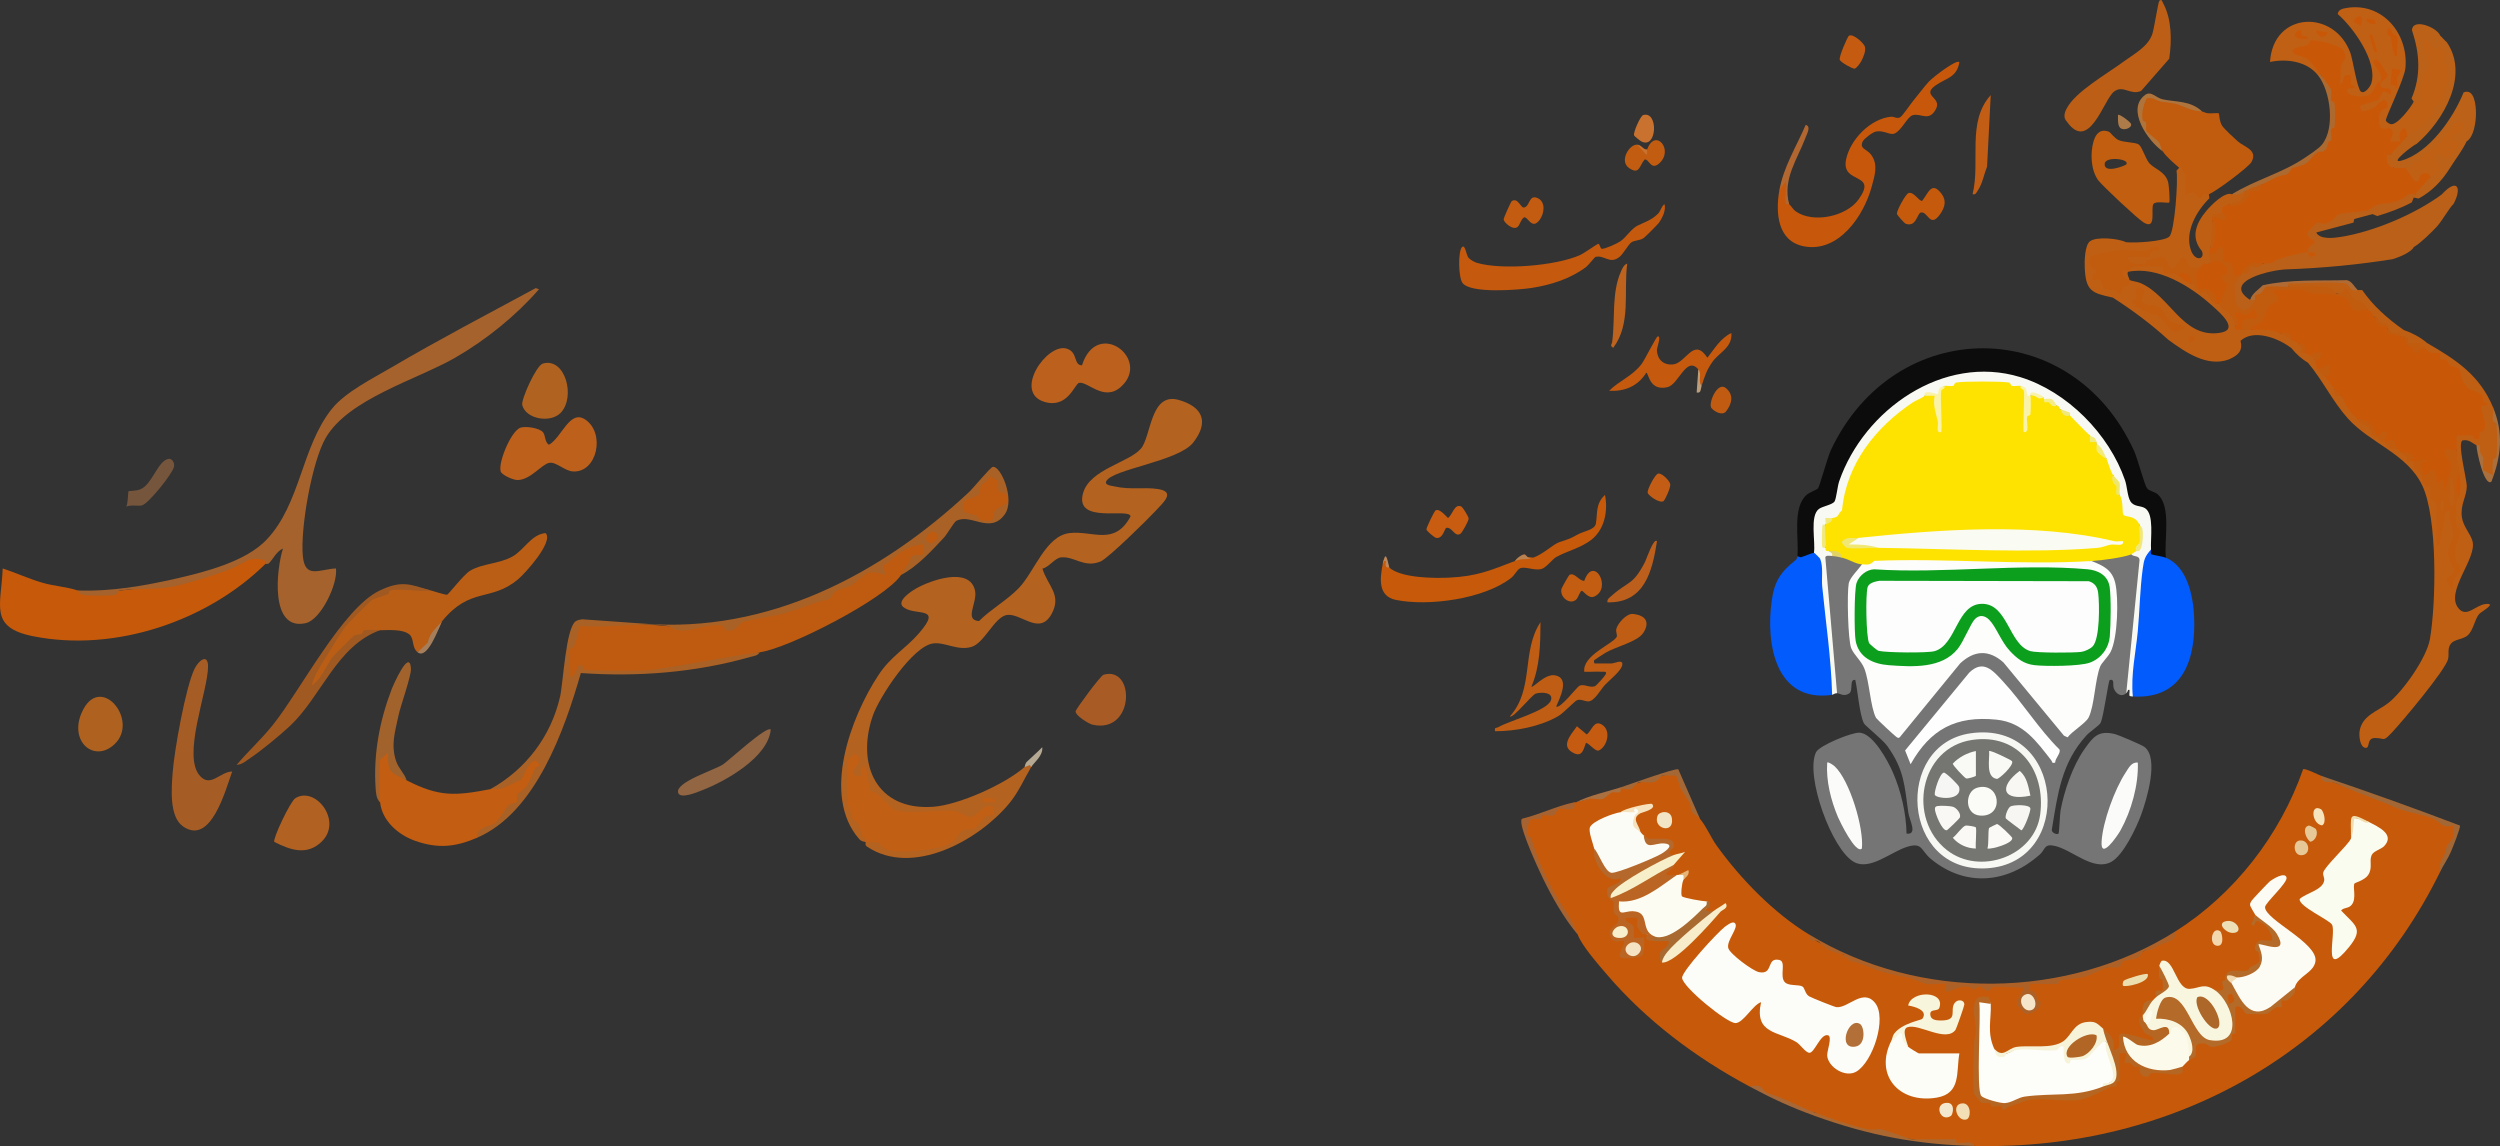<svg xmlns="http://www.w3.org/2000/svg" id="Layer_1" data-name="Layer 1" viewBox="0 0 1243.15 569.91"><rect x="0" y="0" width="1243.15" height="569.91" fill="#333333" stroke="none"/><defs><style>      .cls-1 {        fill: #c25d15;      }      .cls-2 {        fill: #aa6730;      }      .cls-3 {        fill: #bf5f13;      }      .cls-4 {        fill: #fcfdf7;      }      .cls-5 {        fill: #926543;      }      .cls-6 {        fill: #f9f2a7;      }      .cls-7 {        fill: #bb6018;      }      .cls-8 {        fill: #bb5e15;      }      .cls-9 {        fill: #f1e97b;      }      .cls-10 {        fill: #fbfaeb;      }      .cls-11 {        fill: #f9f9f6;      }      .cls-12 {        fill: #ab703f;      }      .cls-13 {        fill: #75563c;      }      .cls-14 {        fill: #c25c10;      }      .cls-15 {        fill: #c25e0f;      }      .cls-16 {        fill: #f8f7f3;      }      .cls-17 {        fill: #f7f7f3;      }      .cls-18 {        fill: #f7f5dc;      }      .cls-19 {        fill: #a65d25;      }      .cls-20 {        fill: #bb601d;      }      .cls-21 {        fill: #f2dfb6;      }      .cls-22 {        fill: #b26f37;      }      .cls-23 {        fill: #0c0c0c;      }      .cls-24 {        fill: #a66331;      }      .cls-25 {        fill: #f9f8f5;      }      .cls-26 {        fill: #f0e774;      }      .cls-27 {        fill: #c06015;      }      .cls-28 {        fill: #f9f6df;      }      .cls-29 {        fill: #b06320;      }      .cls-30 {        fill: #e7c897;      }      .cls-31 {        fill: #ac6729;      }      .cls-32 {        fill: #fbfbf9;      }      .cls-33 {        fill: #fcfcf2;      }      .cls-34 {        fill: #f0e979;      }      .cls-35 {        fill: #f3eb78;      }      .cls-36 {        fill: #a2622c;      }      .cls-37 {        fill: #f4e5cb;      }      .cls-38 {        fill: #b16122;      }      .cls-39 {        fill: #f7f6f2;      }      .cls-40 {        fill: #f9f9f5;      }      .cls-41 {        fill: #a96125;      }      .cls-42 {        fill: #ba6523;      }      .cls-43 {        fill: #f3d8ae;      }      .cls-44 {        fill: #747574;      }      .cls-45 {        fill: #f8f0cd;      }      .cls-46 {        fill: #c15b12;      }      .cls-47 {        fill: #c45b11;      }      .cls-48 {        fill: #ac6a31;      }      .cls-49 {        fill: #fdfefd;      }      .cls-50 {        fill: #fbfbfa;      }      .cls-51 {        fill: #a67e5b;      }      .cls-52 {        fill: #f6e3bd;      }      .cls-53 {        fill: #f6f7f4;      }      .cls-54 {        fill: #c15b0e;      }      .cls-55 {        fill: #a85b24;      }      .cls-56 {        fill: #a76737;      }      .cls-57 {        fill: #bc5e15;      }      .cls-58 {        fill: #b46220;      }      .cls-59 {        fill: #f5e4c3;      }      .cls-60 {        fill: #f6e4bc;      }      .cls-61 {        fill: #a15922;      }      .cls-62 {        fill: #a86a30;      }      .cls-63 {        fill: #a9703e;      }      .cls-64 {        fill: #c85808;      }      .cls-65 {        fill: #c5590e;      }      .cls-66 {        fill: #fcfdf8;      }      .cls-67 {        fill: #a5622c;      }      .cls-68 {        fill: #b56623;      }      .cls-69 {        fill: #a36735;      }      .cls-70 {        fill: #c55a0d;      }      .cls-71 {        fill: #c6590a;      }      .cls-72 {        fill: #f2e5c5;      }      .cls-73 {        fill: #f2e879;      }      .cls-74 {        fill: #bf5d14;      }      .cls-75 {        fill: #f8f9f3;      }      .cls-76 {        fill: #fdfdfc;      }      .cls-77 {        fill: #c15f14;      }      .cls-78 {        fill: #bc5f1c;      }      .cls-79 {        fill: #c65a0a;      }      .cls-80 {        fill: #e2d363;      }      .cls-81 {        fill: #c25d11;      }      .cls-82 {        fill: #b5a993;      }      .cls-83 {        fill: #f0dcad;      }      .cls-84 {        fill: #bd875c;      }      .cls-85 {        fill: #e5b476;      }      .cls-86 {        fill: #c35d15;      }      .cls-87 {        fill: #bc601c;      }      .cls-88 {        fill: #c85c11;      }      .cls-89 {        fill: #fafbf3;      }      .cls-90 {        fill: #fdfdf9;      }      .cls-91 {        fill: #faf9f5;      }      .cls-92 {        fill: #b26625;      }      .cls-93 {        fill: #fbfaf7;      }      .cls-94 {        fill: #c9722f;      }      .cls-95 {        fill: #af743c;      }      .cls-96 {        fill: #efe76c;      }      .cls-97 {        fill: #fcfbf4;      }      .cls-98 {        fill: #bb6218;      }      .cls-99 {        fill: #f6efc9;      }      .cls-100 {        fill: #be5b10;      }      .cls-101 {        fill: #fee300;      }      .cls-102 {        fill: #ae6127;      }      .cls-103 {        fill: #f0dbb5;      }      .cls-104 {        fill: #757571;      }      .cls-105 {        fill: #eddfb6;      }      .cls-106 {        fill: #0b9f1d;      }      .cls-107 {        fill: #f3e8ce;      }      .cls-108 {        fill: #f9f3a9;      }      .cls-109 {        fill: #af6220;      }      .cls-110 {        fill: #c35c11;      }      .cls-111 {        fill: #c55a0e;      }      .cls-112 {        fill: #f5ed86;      }      .cls-113 {        fill: #b06b35;      }      .cls-114 {        fill: #f6f3d9;      }      .cls-115 {        fill: #fbfbf8;      }      .cls-116 {        fill: #bd631e;      }      .cls-117 {        fill: #b4682b;      }      .cls-118 {        fill: #ac7b49;      }      .cls-119 {        fill: #b46a28;      }      .cls-120 {        fill: #fbfcf0;      }      .cls-121 {        fill: #bb8251;      }      .cls-122 {        fill: #f7edca;      }      .cls-123 {        fill: #fdfdfd;      }      .cls-124 {        fill: #025bfd;      }      .cls-125 {        fill: #bd9e7b;      }      .cls-126 {        fill: #a46837;      }      .cls-127 {        fill: #ecdfaf;      }      .cls-128 {        fill: #c7580b;      }      .cls-129 {        fill: #fcfcf7;      }      .cls-130 {        fill: #b1672f;      }    </style></defs><g><path class="cls-58" d="M430.47,418.74c-.3-.25-1.92-.01-3.3-1.6-18.75-21.58-4.09-60.6,9.67-81.48,6.16-9.34,13.29-12.93,20-20.61,12.42-14.23-1.77-8.37-7.7-13.21-3.47-2.84,3.72-7.67,6.23-9.11,7.3-4.2,26.73-11.14,29.46.87,1.38,6.09-5.66,14.72,1.98,15.23,5.91-5.92,14.1-10.44,19.82-16.42,7.9-8.26,13.34-26.04,25.33-27.35,11.58-1.26,22.21,6.54,30.19-8.21.04-4.7-27.94,4.18-23.6-11.56,3.3-11.97,22.79-15.2,28.8-22.22,5.14-6,4.6-28.24,18.78-24.2,11.89,3.4,15.24,10.83,7.26,21.14-7.3,9.44-40.31,13.25-43.28,19.28-1.02,2.06,2.84,2.29,3.99,2.56,7.74,1.83,14.77.25,21.72,1.33,8.73,1.36,2.93,6.4-.86,10.52s-23.92,23.97-27.71,25.51c-8.25,3.35-12.91-2.68-19.61-2.05-3.11.29-6.02,4.92-9.28,5.58,2.55,8.56,9.85,12.96,4.53,22.6-6.1,11.06-15.45-.93-22.47.51-5.93,1.22-10.98,13.83-17.2,15.78-6.92,2.17-13.15-2.44-19.17-1.69-10.13,1.26-26.81,26.67-30.02,35.92-8.42,24.27,1.79,47.31,29.97,45.32,12.82-.91,35.86-11.26,45.5-19.79,1.89-2.72,4.52-4.2,3.29,0-3.65,6.17-6.29,12.5-10.95,18.13-15.15,18.33-48.06,36.65-70.69,21.47-1.26-.85-.53-2.16-.67-2.29q2.63-2.83,0,0Z"></path><path class="cls-100" d="M377.79,324.35c-29.19,7.81-59.42,11.88-89.06,9.49-7.98,11.19-7.47-2.27-6.43-9.28.2-1.36,4.04-14.18,4.74-14.5,17.44-.6,34.73.07,51.88,1.99l21.73-2.18c1.99,2.44,3.48,1.69,5.27-.46,15.19-3.57,30.07-8.02,44.66-13.35,6.74-4.06,13.47-8.04,20.32-12.06,1.84-1.08,4.37-1.74,6.44-1.32.27-3.43,18.3-14.84,20.14-14.03,7.14,3.12,3.58,8.48-2.56,9.59-1.86,2.86-4.16,5.42-6.88,7.7-7.81,11.84-56.13,36.57-70.24,38.41Z"></path><path class="cls-71" d="M38.65,293.62l3.82,1.19c28.45-1.15,58.37-5.93,84.27-19.06,3.52-.46,9.53,1.42,5.2,4.7-28.56,28.19-74.58,44.11-115.49,35.92-22.01-4.41-15.83-15.26-15.11-33.72,6.64,2.21,13,5.15,19.75,7.12,5.76,1.69,11.91,1.96,17.56,3.85Z"></path><path class="cls-67" d="M38.65,293.62c16.61.61,33.25-2.33,49.4-6.02,14.2-3.25,34.24-8.44,44.46-19.19,17.07-17.96,17.29-46.12,32.54-65.14,6.69-8.34,20.41-15.16,29.81-20.68,23.41-13.76,47.64-26.41,71.52-39.33l1.65.55c-11.33,13.1-26.58,25.39-41.68,34.05-19.07,10.94-53.13,20.45-64.39,39.88-6.87,11.86-12.72,45.3-11.36,58.88,1.14,11.36,8.12,6.44,16.45,6.04,1.07,7.57-7.45,25.51-15.05,27.21-17.97,4.03-14.55-26.86-11.3-37.09-3.23,1.36-4.84,5.18-6.98,7.31-.52.51-1.65.24-1.79.37,1.17-3.51-6.95-2.43-8.03-2.17-.48.11-6.69,3.59-7.69,4-8.7,3.55-20.2,7.02-28.93,9.12-7.88,1.9-19.06,1.09-27.31,2.13-2.1.27-1.05,2.1-3.15,2.37-2.92.37-12.69.39-15.46-.1-2.31-.41-2.56-2.12-2.72-2.18Z"></path><path class="cls-41" d="M448.03,285.94c1.58-2.4.85-2.47,3.94-5.91.72-.8.6-2.85,1.48-3.45,3.19-2.2,6.86,2.8,5.54-6-1.82.45-3.94.57-5.69,1.21-3.34,1.23-9.12,5.31-11.28,7.6-2.35,2.49-3.56-.46-1.69,6.55-2.75-1.2-6.15-1.72-9.08-1.05-.48.11-7.09,5.86-7.7,6.21-1.22.69-7.05,2.18-8.1,2.88-.94.62-2.45,3.81-3.34,4-8.13,1.75-12.53,4.15-20.67,6.58-6.8,2.03-14.87,2.7-21.68,4.65-2.72.78-3.3,5.46-8.8,4.17-.87-.2-.26-2.01-2.31-2.28-8.48-1.12-14.56,3.49-21.97,2.22-1.79-.31-3.03-1.85-5.48-2.19-12.92-1.81-30.01,1.46-43.4.06.27,3.46-1.14,6.84-2.33,10.07-.36.98-1.85.95-2.02,1.68-.86,3.69.52,9.47-.03,13.48,2.73.78,3.25-4.79,4.41-5.45,2.38-1.36,2.09,1.64,2.41,1.85,1.39.92,29.9.85,33.29.37,19.52-2.73,36.3-6.48,54.27-8.84-1.08,1.82-3.03,1.84-4.79,2.34-27.19,7.76-55.96,9.97-84.18,7.99-8.07,28.16-22.43,69.34-51.52,81.86-6.22-3.53,3.43-7.68,7.62-9.09l6.02-8.14c2.94-1.15,4.47-2.95,4.58-5.41,6.82-5.2,5.32-5.21-4.53-.04-2.77.84-5.85,1.54-7.11-1.48,17.56-9.75,30.16-26.29,34.63-46.04,1.56-6.9,2.83-34.21,7.81-37.45.9-.59,2.09-.8,3.15-.94l30.63,2.16c61.86,4.91,117.96-24.47,161.8-65.48,2.12-1.98,10.45-12.16,11.73-12.45,3.9-.88,11.31,16.19,5.99,23.59-7.32,10.17-16.89-.75-24.17,3.28-1.05.58-4.47,6.55-6.03,8.23-6.16,6.62-13.39,14.52-21.41,18.65Z"></path><path class="cls-81" d="M189.01,398.99c-2.09-4.12-3.24-29.35,4.28-26.28.88,6.36,3.84,11.47,8.89,15.31,16.3,8.31,24,7.77,41.71,4.39,1.59-.3,3.54.16,5.7-.31.52-.11,8.83-4.01,9.38-4.33,1.15-.65,3.56-9.15,7.42-9.6,3.93,3.28.06,3.07-.18,3.59-1.44,3.13-2.31,6.1-4.41,9.28-.89,1.36-4.09,3.27-4.41,3.88-.65,1.24,0,3.09-.5,3.87-.44.67-2.79.6-3.92,1.59-1.64,1.44-4.57,7.37-7.23,9.23-1.65,1.15-9.53,1.84-8.44,6.94-10.82,4.66-19.46,5.53-30.7,1.62-8.42-2.93-16.57-9.89-17.59-19.18Z"></path><path class="cls-8" d="M214.26,293.62c1.55.45,7.41,2.3,8.06,2.11.78-.23,8.16-9.89,11.3-11.83,6.09-3.77,14.68-3.43,21.31-7.23,5.94-3.41,9.25-10.95,16.4-11.58,4.11,4.32-10.31,20.14-13.75,23.01-13.67,11.39-23.68,3.48-37.83,20.89-2.98,7.12-7.01,12.24-12.07,15.37-3.07-2.48-1.61-6.78-4.07-8.84-3.33-2.8-10.37-2.17-14.59-2.13-9.46.81-16.12,7.58-22.01,14.47l-9.66,13.64c-2.99,1.6-3.74.22-3.99-2.85-.14-1.63,14.03-22.87,16.39-25.86,12.29-15.51,23.83-25,44.51-19.16Z"></path><path class="cls-19" d="M115.47,383.63c-3.31,9.07-10.59,37.13-24.52,27.26-6.86-4.86-5.67-18.82-5.09-26.7.79-10.81,6.41-42.48,10.9-51.66,2.1-4.28,6.69-7.66,6.69-1.1,0,12.29-13.14,44.47-3.97,54.46,5.35,5.82,9.87-2.12,15.99-2.26Z"></path><path class="cls-20" d="M557.45,192.31c-8.49,7.69-16.59-2.83-20.88-1.93-2.17.46-5.58,12.97-17.24,9.45-15.68-4.73,1.22-29.41,11.06-26.48,5.79,1.73,3.23,8.21,7.63,8.32,7.51-23.73,34.6-3.11,19.43,10.63Z"></path><path class="cls-87" d="M269.95,214.87c1.37,1.5.82,4.94,3.02,6.3,6.38-3.6,10.31-17.76,18.06-12.54,10.1,6.79,5.92,26.35-5.97,25.81-4.27-.19-8.4-4.84-11.85-4.3-3.8.59-9.18,8.35-15.72,8.57-2.14.07-7.04-2.16-8.24-3.76-2.34-3.1,4.68-20.83,9.68-22.32,2.71-.81,9.16.19,11.02,2.24Z"></path><path class="cls-61" d="M214.26,293.62c-5.69.88-14.96-1.24-20.08.03-.74.18-.74,1.63-1.13,1.79-1.57.64-7.02,2.24-8.08,2.92-.78.5-12.44,12.2-13.16,13.16-2.45,3.27-6.92,10.88-9.61,15.09s-6.03,9.6-7.2,14.19c4.97-3.17,6.87-9.63,10.48-14.22.61-.77,10.06-10.26,10.7-10.67.82-.52,2.4-.21,3.69-.72.38-.15.39-1.61,1.13-1.79,2.04-.5,5.61,0,8.01-.03-21.66,7.77-29.21,33.09-44.98,47.76-4.91,4.56-13.92,12.02-19.42,15.7-2.07,1.38-4.32,3.48-6.93,3.48,5.78-6.81,12.44-12.86,18.02-19.84,13.65-17.1,34.67-57.93,52.91-66.72,11.16-5.37,15.1-3.2,25.66-.13Z"></path><path class="cls-38" d="M160.1,418.37c-7.36,7.29-15.68,4.34-23.7.28-.95-1.33,7.93-20.15,10.47-21.74,9.91-6.19,23.56,11.22,13.23,21.45Z"></path><path class="cls-29" d="M278.63,205.44c-4.99,4.94-17.03,3.08-18.94-3.98-.7-2.58,6.86-19.65,10.23-20.66,11.15-3.32,16.59,16.86,8.71,24.64Z"></path><path class="cls-109" d="M56.93,370.08c-9.98,9.39-22.7-1.19-16.29-15.74,8.95-20.33,28.95,3.84,16.29,15.74Z"></path><path class="cls-55" d="M548.69,335.54c15.97-4.74,15.61,29.65-5.5,24.8-1.9-.44-8.64-4.65-8.32-6.69.18-1.14,12.37-17.68,13.82-18.1Z"></path><path class="cls-36" d="M202.18,388.01c-8.38-4.27-9.27-3.31-9.32-14.26-.28,1.45-3.72,3.6-3.82,4.06-.71,3.28-.45,17.31-.02,21.18-1.96-1.85-2.06-4.59-2.24-7.1-1.16-16.84,1.97-33.51,7.98-49.17.67-1.75,8.95-20.81,9.58-10.24.22,3.7-5.14,18.28-6.22,23.47-1.66,7.98-3.87,14.4-1.16,22.48,1.31,3.91,4.07,5.91,5.23,9.58Z"></path><path class="cls-5" d="M383.27,362.77c-1.25,13.68-22.24,25.6-34.04,30.16-2.09.81-11.3,4.82-12.06,1.09-1.06-5.22,18.01-11.07,22.32-13.87,2.5-1.62,21.86-19.5,23.77-17.38Z"></path><path class="cls-13" d="M62.8,251.91c.88-1.47.85-7.37,1.12-7.65.22-.22,3.81,0,6.1-1.04,5.71-2.59,8.33-13.72,13.57-15.02,1.88-.47,3.4,1.94,2.92,3.96-.85,3.53-12.56,18.19-15.9,19.14-1.54.44-5.68-.38-7.8.6Z"></path><path class="cls-51" d="M207.67,324.35l5.05-4.82c1.11-5.21,4.37-7.28,7.02-10.55-1.67,3.64-7.25,19.27-12.07,15.37Z"></path><path class="cls-82" d="M512.79,381.43l-.65-1-2.64,1c.14-.12.14-1.7,1.14-2.66,2.5-2.4,5.21-4.7,7.63-7.22.47,4.33-3.97,7.34-5.48,9.88Z"></path><path class="cls-77" d="M430.47,418.74c-.16-.09.26-1.26-.03-1.46-3.35-2.31-1.65-3.33-3.17-6.91-.78-1.84-3.24-2.74-3.36-3.37-.82-4.21-2-5.78-2.19-6.57-.61-2.52-.5-18.7-.1-21.79.22-1.65,2.15-2.18,2.82-3.82,7.11,2.12-.9,7.65-.55,9.34.27,1.29,3.7,2.33,4.38,1.67.8-.77-1.91-5.23,2.19-4.4.46,1.89,1.92,11.21,2.37,11.91.39.6,2.55.54,3.4,1.27,1.85,1.61,7.02,7.31,8.76,8.05,6,2.59,22.42-.36,29.98.67,2.96.4,5.47,3,7.65,2.92,3.41-.13,6.24-7.26,11.51-5.06.78,6.52-.9,3.3-4.09,4.71-.64.28-4.34,5.71-5.59,6.18-1.72.64-4.62.08-5.74.74-1.4.81-3.22,4.55-4.67,5.57-.24.17-4.53,2.46-4.81,2.52-6.47,1.48-22.72,3.97-28.59,1.4-1.64-.72-2.66-2.8-4.37-3.34s-5.26.07-5.78-.23Z"></path><path class="cls-77" d="M495.22,398.98h-6.58s0-2.18,0-2.18c2.4-.05,5.73-.61,6.58,2.18Z"></path><path class="cls-100" d="M496.08,238.98c.77,1.36-.26,3.94.73,5.34s5.79-.38,3.98,5.82c-.11.37-5.58,2.63-6.34,4.28-1.42,3.07,1.24,5.97-7.22,4.04-.73-.17-.69-1.64-1.66-2.03-3.49-1.38-8.51-1.03-6.43-6.42.91-2.35,6.3-2.55,7.45-4.02,1.04-1.33.59-3.46,1.37-4.7s4.23-2.31,4.02-4.73c.85.65,3.9,2.03,4.12,2.42Z"></path><path class="cls-100" d="M465.59,265.09c2.29,2.29-2.09,6.67-4.38,4.38-2.29-2.29,2.09-6.67,4.38-4.38Z"></path></g><g><path class="cls-79" d="M1154.25,385.79l2.1,1.86c22.06,7.51,43.77,15.24,65.13,23.19l-.8,5.8c-3.01,5.34-5.43,10.94-7.27,16.8-43.52,88.98-132.79,138.7-231.7,136.39l-2.56-.89c-6.66.42-8.82-.38-6.48-2.4-.07.4-.17.78-.38,1.1-.59.91-19.06-.41-21.4-1.1-15.47-3-31.38-6.2-46.82-11.87-.5-.19-.89-.69-1.25-1.28-9.52-2.46-20.1-6.87-28.48-12.19l-4.38-.95c-26.75-14.31-51.27-32.68-71.08-55.86-4.01-4.69-12.46-14.3-14.37-19.73-9.38-14.82-18.6-29.82-24.03-46.64-3.43-5.63-3.62-11.89,4.51-12.09,3.64-.95,6.97-2.35,10.01-4.2,3.74.11,6.37-.82,7.87-2.79.26-.05.56.05.82,0,7.67-2.08,15.06-4.27,22.18-6.57,8.79-3.34,17.83-6.08,27.13-8.22l1,.22c3.16,8,6.93,15.6,11.31,22.79,2.99,3.4,5.53,9.47,8.37,13.4,11.99,16.61,28.29,33.4,45.86,44.11l1.51,2.09c20.64,11.36,43.75,20.25,67.82,22.07l.03,2.44c5.59-2.5,13.69-1.81,19.3-.17,6.66-1.33,13.17-1.77,19.53-1.32l1.92-.47c3.91-.98,8.18-1.52,12.82-1.59l1.15,1.59c-1.92.01-2.17-.81-.92-2.21,10.34-2.1,20.52-4.7,30.53-7.79l2.09-1.91c8.69-3.24,17.05-7.26,25.09-12.06l1.54-2.32c29.29-18.58,51.88-47.81,63.3-80.51.9-.66,7.85,2.88,9,3.27Z"></path><path class="cls-44" d="M1059.77,275.69c1.93-.49,4.06-.82,5.27,1.06-2.06,21.89-4.09,43.87-6.1,65.94-.89.17-1.43.84-1.64,2.01-2.53,2.19-5.23.26-6.2-2.43-.69-1.89.64-4.76-2.01-4.15-.84,1.04-2.95,18.03-4.56,21.33-.66,1.34-5.3,4.35-6.97,6.18-12.52,13.68-14.36,29.27-17.26,46.86-.3,1.66,2.63,2.72,3.31,2.04.41-.42.64-9.5,1.05-11.69,1.82-9.73,6.05-22.04,11.75-30.16,4.33-6.17,6.92-9.62,15-7.71,2.04.48,13.44,5.33,14.92,6.44,7.42,5.56,1.13,26.19-1.61,33.69-2.36,6.45-8.91,20.39-15.05,23.57-8.82,4.56-19.03-5.89-27.68-7.99-5.66-1.38-4.84,1.72-7.69,4.25-16.06,14.25-36.75,16.39-53.95,2.35-5.32-4.35-4.17-8.58-11.95-6.21-8.01,2.44-18.46,11.93-26.41,7.6-11.18-6.07-24.51-43.2-18.95-54.62,1.64-3.36,17.73-9.91,21.6-9.72,6.74.32,14.04,13.88,16.57,19.65,4.08,9.32,6.66,20.39,6.84,30.55,5.72.72,1.4-6.84.9-10.35-1.94-13.59-1.99-21.28-10.41-33.14-2.38-3.35-11.08-10.12-11.68-11.33-2.22-4.45-3.08-16.26-4.29-21.59-3.11-.61-.97,5.22-2.99,6.65-2.64,1.86-4.97-.06-6.05-.07l-1.1-.05c-2.09-22.9-4.08-45.72-5.98-68.46,1.1-1.87,3.68-1.32,4.62.32.76-2.35,3.77-.88,4.93.82,1.66-2.34,9.03.99,9.86,3.29.63.49.88,1.1.7,1.86l-4.6,5.79c-2.47,5.23-1.86,29.62.79,34.76,3.93,4.32,6.43,9.22,7.5,14.73,1.48,12.09,2.77,20.56,13.73,27.13l29.56-36.12c7-7.11,16.57-7.52,23.83-.54l30.3,36.41c1.9-.5,12.15-10.11,11.07-13.57.83-7.46,2.44-14.66,4.82-21.6,7.53-7.44,7.64-18.57,7.62-28.64-.02-9.26-.64-16.9-10.68-19.89l-.44-1.94.85-1.71c5.87-.53,11.82-1.26,17.5-2.85l1.37,1.27Z"></path><path class="cls-3" d="M1239.7,202.57c-6.71-16.15-18.4-23.65-32.87-32.04-3.2-2.83-7.59-5.08-11.6-6.46-8.08-5.74-14.91-11.69-20.63-19.85l-2.28.02c-1.79-.74-3.32-1.95-4.6-3.63-3.9-1.04-31.02-.99-31.53.81-.02.06-.02.12-.02.18,0,.57.82.99,1.58.99h.07c.8.18,1.68.35,2.59.49h.02c2.74.44,5.89.71,8.64.95,1.74.15,3.34.29,4.87.47,2.58.29,4.97.67,7.53,1.29.26.06.53.12.8.19.41.1.81.21,1.23.33.67.18,1.35.38,2.05.6l.3-.31.77-.81c1.9,2.83,4.43,5.12,7.61,6.87.94.53,1.96,1.01,3.02,1.45-.1,1.81,1.33,4.21,3.29,3.29,1.39,2.1,2.66,3.16,4.11,3.9.76.39,1.57.7,2.46,1.03-.72.35-.74.62,0,.82l.69,1.21.46.81c.16.03.3.07.45.12,1.39.35,2.56.72,3.48,1.15.59.25,1.08.53,1.49.83.9,1.99,1.39,2.21,1.64,0,.84,2.04,1.9,3.43,3.19,4.19t.02,0c.96.57,2.05.77,3.27.63l.5.77.65,1.01c1.55-1.09,2.57-1.11,3.06-.04-.75,2.9,3.14,3.54,5.54,3.29.14,2.66,1.55,3.57,4.04,3.31,1.15,2.13,3.13,3.51,5.94,4.12,1.17,7.81,5.15,10.17,11.59,13.41-.99,4.05-.68,8.14.9,12.28l-.16,2.82c-1.33.21-2.46,1.73-2.57,3.1-.21-.3-.51-.58-.96-.76-6.31-2.4-14.14.44-8.71,8.55-.44.29-.76.76-.99,1.35-1.21,3.16.39,9.8,2.64,10.98-.95,2.51-1.62,7.18,0,9.04-3.2,1.47-4.37,4.72-3.52,9.75-.76-3.27-4.7-3.2-5.57.11-.27,3.16-.64,6.27-1.12,9.32.56-5.53.71-12.26-.2-13.05-.27-.24-.67-.33-1.09-.38.79-1.33.22-2.83-1.71-4.47.88-4-.27-6.26-3.45-6.79-.21-.7-.49-1.41-.82-2.13-.8-1.74-1.87-3.49-2.92-5.12-.56-.86-1.84-2.29-2.6-2.86.48-1.79-.07-2.06-1.64-.82-.3-2.14-1.95-3.5-4.93-4.11.9-1.97.22-2.81-1.64-1.64-.89-.74-1.77-1.36-2.67-1.89-.26-.16-.53-.3-.8-.44h0c-.76-.39-1.51-.71-2.28-.95-.39-.4-.67-.45-.82,0l-.23-1.73c-.8-.16-1.53-.4-2.2-.71-.44-.2-.85-.43-1.24-.7-.02,0-.02-.02-.04-.02-.58-.39-1.09-.85-1.56-1.39-.86-.96-1.54-2.16-2.05-3.58-.02-.07-.05-.13-.07-.2-.11-.04-.22-.08-.33-.13-1.23-.48-2.38-1.05-3.46-1.7-.68-.41-1.34-.85-1.96-1.34.3-1.79-.67-3.57-2.91-5.37-1.4-3.85-3.17-5.9-5.31-6.14-1.63-.82-2.34-1.79-3.29-3.29,1.6-2.42-2.28-7.1-4.93-6.57.64-1.06.16-2.09-.69-2.73-.75-.57-1.78-.84-2.6-.56,1.58-1.77.84-4.81-1.64-4.93.61-.83.76-1.52.59-1.94-.24-.65-1.19-.69-2.23.3.09-2.46-1.87-4-3.29-1.64-.17-.84-.44-1.6-.81-2.28-.58-1.09-1.41-1.98-2.48-2.65.04-2.37-1.57-3.41-3.29-1.64-.66-1.67-1.91-2.4-3.39-2.82-.75-.21-1.55-.34-2.37-.47-1.31-4.23-10.76-4.04-13.97-1.64-.31-.54-.67-.95-1.06-1.23-1.27-.94-2.85-.5-3.87,1.23-.32-1.22-1.41-1.77-3.29-1.64,1.53-5.11-3.9-11.3-9.04-11.5-.11-.21-.21-.35-.3-.44-.21-.19-.38-.05-.52.44-1.64-3.9-3.21-6.8-7.95-6.58-.08,0-.17,0-.26,0-.03-.07-.06-.13-.09-.2,0,0,0-.02,0-.03-1.69-3.67-3.02-4.69-4.01-3.06-.76-2.06-3.59-4.9-5.75-3.29.06-.42.06-.81-.02-1.14-.16-.98-.82-1.62-1.96-1.93,1.26-.6,2.54-2.15,3.89-4.79,1.64,4.64,4.88,7.23,8.73,2.97,0-.02.02-.02.02-.03,2.37.58,3.73.02,4.11-1.64,2.62-1.33,3.09-4.48,0-4.93,2.19-.71,2.87-1.99.82-3.29,1.68-3.56,2.35-9.22.82-13.15,1.45-.75,1.54-1.4,0-1.64,3.44-.9,5.17-1.34,5.17-1.34l-.24-1.13c1.82-1.1,2.92-2.46,3.29-4.11,3.79,1.27,10.95-3.1,8.22-6.57-1.98.16-4.17.71-6.57,1.64-3.48-1.5-10.15,5.17-12.64,8.12-5.19,6.14-8.13,13.27-2.33,20.12,1.78,4.22-3.54,5.53-5.56-.74-2.93-9.05,2.95-19.26,9.28-25.5l-.24-2c-.56-2.57-3.26-2.11-4.62-.16-1.31-1.98-3.03-2.67-5.35-2.11.3-3.63.73-9.24-2.28-11.71-1.56-1.27-2.79-1.2-2.54.83l-1.31,1.41c.89,5.07-.94,30.28-3.57,32.79-2.58,2.45-17.49,3.29-21.58,2.78-3.75-1.87-14.72-2.92-17.92-.42-2.56,2-2.71,10-2.56,13.17.53,11.4,3.34,12.56,13.98,14.81,9.69,6.24,18.96,13.08,27.5,20.91,8.67,6.31,19.4,13.75,30.11,9.86,4.41-1.94,7.19-4.04,5.87-9.28,6.47-6.01,18.91-1.4,25.36,3.7,2.41,2.97,5.14,5.39,8.22,7.23,7.22,8.65,12.18,19.12,19.69,27.54,11.26,12.61,29.6,17.58,37.14,33.52,7.62,16.12,6.88,58.44,3.77,76.36-1.6,9.23-13.39,26.05-20.78,31.81-5.14,4.01-12.81,6.01-14.16,13.77-.39,2.26.04,7.86,2.69,8.43,2.84.61.38-4.86,4.97-4.86,5.05-.02,3.63,2.2,8.18-2.51,5.05-5.26,26.89-31.37,28.15-36.76.41-1.76-.03-3.63.36-5.39,1.1-4.93,6.29-3.75,9.29-6.32,2.93-2.53,3.48-7.91,5.77-10.67.82-.99,9.2-5.57,3.25-4.98-5.03.5-9.48,7.12-13.56,2.08-6.73-8.32,9.34-24.62,7.02-33.3-1-3.74-4.68-7.41-5.29-11.96-.86-6.47,2.43-10.16,2.45-15.54,0-3.17-4.92-21.86-2.03-22.65,3.11-.54,4.62,1.23,6.9,2.52.69.99,1.42,3.14,2.19,6.44-.73,2.54,2.81,11.5,5.65,9.27.42-.33,2.44-9.14,2.61-10.22,1.39-8.73-.18-16.05-2.23-24.39ZM1040.79,131.05c-.27-.5-.39-1.76,0-2.09,1.84-1.54,15.45-3.54,17.62-2.85-2.75,3.17-1.57,4.91.9,5.62l-1.64,1.25c-6.25-.19-3.75,8.53.8,6.56-1.91,1.01-3.55,2.37-4.91,4.08-1.91-.81-4.01-1.3-6.28-1.45-.41-2.93-1.83-4.56-4.25-4.9,1.59-1.98.84-4.05-2.24-6.22ZM1078.83,134.37c-.36.02-.75.06-1.15.11-.75-3.98-5.77-4.38-9.37-3.39.15-.07.3-.13.43-.2l6.26-1.47c1.3,2.47,2.56,4.17,3.84,4.95ZM1066.93,131.56c-.16.07-.3.13-.45.21-.38.06-.76.11-1.13.13.55-.08,1.08-.2,1.59-.34ZM1103.67,165.54c-18.4,2.61-24.44-18.34-39.23-24.76-1.79-.77-3.75-.86-5.5-1.49-.07-.94-1.39-2.62-.83-4.11,14.7-3.11,31.32,7.26,41.92,16.83,3.92,3.53,13.94,12.05,3.64,13.52Z"></path><path class="cls-23" d="M1077.02,277.33c-1.94,2.53-11.16.23-7.39-4.11l-1.69-1.49c1.26-7.18.38-13.13-2.66-17.85-6.5-1.14-9.83-5.98-10-14.52-29.4-71.43-111.06-69.06-139.15.51-.09,8.24-3.55,13.03-10.36,14.36-2.56,5.43-3.22,11.83-1.98,19.21l-1.78,1.42c.59,2.7-9.03,5.8-8.22,1.64.81-8.7-2.64-23.98,4.53-30.39,1.53-1.37,5.15-2.53,5.73-3.31.84-1.13,4.65-15.32,6.41-19.06,31.82-67.51,120.06-67.52,150.83.7,1.76,3.91,5,16.56,6.32,18.33,1.05,1.42,3.78,1.73,5.24,2.97,7.11,6.06,3.14,23.09,4.17,31.57Z"></path><path class="cls-124" d="M1069.62,273.22c.05.68-.27,1.99.09,2.36.33.34,5.93,1.17,7.31,1.75,10.59,4.44,13.52,18.84,14.01,29.13,1,21.19-5.44,41.3-30.44,39.89-1.54-2.16-1.87-4.82-1.47-7.54l5.78-61.21c.61-2.07,2.45-5.7,4.72-4.37Z"></path><path class="cls-124" d="M902.01,274.87c.86-2.17,3.99.95,4.5,2.23,1.83,21.59,3.68,43.53,5.55,65.81l-1.02,2.61c-28.07,4.01-33.09-25.13-30.03-46.87,1.38-9.81,4.57-14.36,11.92-20.16.84-.66.76-1.92.85-1.98.08-.06,1.14.75,1.91.54,1.34-.36,5.53-2.18,6.31-2.18Z"></path><path class="cls-75" d="M1069.62,273.22c-3.04,3.52-3.46,4.85-4.1,9.46-1.42,10.26-1.52,20.88-2.48,31.2s-3.55,21.61-2.46,32.46c-2.58-.15-1.52-.44-1.65-3.28h-.8c.01.57-.44,1.3-.83,1.64l6.61-66.15c0-2.44-2.83-1.52-4.14-2.87-1-2.21.6-3.07,2.46-1.64,2.72-3.61,3.41-8.36,1.64-13.15-3.07-1.14-6.2-2.52-9.37-4.14-.82-.99-1.57-9.31-.49-10.65l-.87-.73c.14-3.09-.67-6.13-2.41-9.13-2.77.59-5.49-6.71-3.29-8.22-2.15-2.08-4.05-4.5-4.93-7.39-.71-.27-.71-.55,0-.82-1.71-.43-3.08-1.52-3.29-3.29l-1.76.62c-1.32-.6-9.66-8.69-8.1-10.48-1.31-.43-2.95-1.52-4.93-3.29-2.01.67-2.17.12-1.64-1.64-2.07-1.58-4.26-2.68-6.57-3.29-.73-.21-.71-.49,0-.82l-1.56-.24c-2.5-1.54-4.17-1.73-5.01-.59-1.29,4.09-2.63-.43-2.86-3.12l-2.07-1.81c-1.09,2.7-5.14,2.21-6.5-.13-8.25-.6-16.7-.46-24.95-.06-1.13,2.5-5.33,2.82-6.35.19-1.98,1.5-2.78,2.39-2.55,5.22l-2.05.3c-.51-2.41-4.67-1.47-5.26-.59.06.46.09.92,0,1.36-.07.4-.18.75-.41.9-20.83,13.65-36.54,28.67-39.26,55.25-.46,1.7-4.89,6.61-6.35,3.29-1.04,1.03-2.13,2.12-3.29,3.29-1.44.99-1.5,8.84,0,11.5,1.25-.22,1.8.33,1.64,1.64,2.44.35,4.63,1.07,1.64,2.46-1.24-.05-3.77-.66-3.32,1.24l5.78,66.96c-1.1,0-1.88.74-2.46.82-.45-17.98-3.15-35.92-4.92-53.83-.41-4.13.61-9.87-1.02-13.79-.15-.35-2.88-3.04-3.09-3.04.87-5.51-2.2-18.29,2.48-21.76,1.82-1.35,6.76-2.07,7.77-3.73.89-1.47,1.44-7.53,2.3-10.02,12.3-35.54,51.83-63.46,89.97-51.82,23.41,7.15,44.28,28.36,52.18,51.35,1.04,3.03,1.21,8.13,2.69,10.46,1.8,2.83,5.08,2,7.27,3.41,4.66,3,2.58,15.26,2.96,20.46Z"></path><path class="cls-7" d="M1170.69,108.9l-.4,1.8-18.52,4.91c1.75,3.59,8.62,2.78,12.35,2.18,16.37-2.64,36.67-11.24,49.99-21.04,8.18-8.84,10.12-2.96,5.88,4.75-1.68,1.34-5.66,8.37-8.18,11.11-2.79,3.02-8.14,8.26-11.54,10.26-1.28,2.59-7.21,5-10.43,6-17.48,2.77-35.1,4.46-52.87,5.07-7.25.17-32.68,5.81-18.04,15.23,1.1-1.66,1.82-2.02,2.46,0,2.44,4.28-5.21,7.37-8.89,5.3s-5.12-17.25,1.48-17.64c3.76-4.52,6.02-5.19,11.52-5.74,1.13-1.1,4.95-2.97,6.94-3.7,4.54-1.67,9.33-2.69,14.07-3.59l1.18,1.54q2.32,1.72,0,0c-2.99-.55-1.28-3.37.68-4.69-5.84-5.44,1.59-12.76,8.03-11.21,3.09-2.68,6.33-4.39,9.74-5.15,5.8.19,10.94-1.11,15.4-3.92,6.3-.78,11.25-1.72,16.55-5.42,1.58-.55,2.47-.03,3,1.64.32.51.04,1.06-.82,1.64l-.99,2.41c-5.45,2.92-11.26,5-17.16,6.79l-2.39-.98c-3.64.05-6.66.88-9.04,2.46Z"></path><path class="cls-128" d="M889.69,101.5c1.2,1.15,1.93,2.69,3.33,3.66,8.69,6.01,25.04,2.48,31.06-5.83,10.19-14.06-8.75-7.31-6.09-20.06,2.06-9.89,12.09-20.22,22.33-21.23,1.49-.15,2.72,1.09,4.4.37,1.24-.53,5.29-6.68,6.63-8.27,2.52-3.01,5.04-6.51,7.75-9.49,1.86-2.05,13.48-11.15,15.23-9.8-1.21,7.74-6.61,7.96-11.71,11.52-7.55,5.26,3.12,5.98.09,11.77-3.5,6.71-7.53,1.93-11.62,3.15-2.73.81-5.52,7.68-9.06,9.12-2.29.93-5.21-1.75-9.16-1.01-1.64.3-5.9,3.49-6.6,4.91-1.82,3.72,2.02,3.8,4.1,6.54,3.74,4.93,1.84,10.47.35,15.98-3.9,14.43-16.39,32.95-33.68,29.66-13.19-2.51-14.14-16.66-12.29-27.56l2.25-5.39c.82-.72,1.41-.58,1.77.45-.93,4.95-.63,8.79.91,11.52Z"></path><path class="cls-71" d="M687.56,280.62c.39-3.52,1.49-2.97,3.29,1.64,5.92,5.17,22.03,5.36,30.02,4.96,13.62-.68,20.35-3.61,32.42-8.25,2.45-1.84,5.46-2.38,9.04-1.64,5.4-1.95,9.77-6.62,13.18-7.78,5.28-1.8,4.34-1.23,9.26-3.89,2.92-1.58,8.21-2.23,8.77-5.2.96-5.15-.31-9.8,4.54-14.36,1.63,7.77-.15,17.02-6.58,22.18-5.07,4.07-12.65,5.88-17.61,8.68-1.92,1.09-5.06,5.29-7.22,5.92-3.76,1.1-8.25-1.47-10.9-.24-1.26.58-2.63,3.4-4.33,4.73-13.37,10.47-41.13,14.28-57.35,10.93-8.99-1.86-7.91-10.65-6.53-17.71Z"></path><path class="cls-57" d="M1055.66,30.84c5.17-3.81,12.3-7.4,14.56-13.79.96-2.71,2.92-16.01,3.53-16.61,1.19-1.19,1.43.32,1.83,1.05,4.46,8.12,4.38,18.84,3.09,27.71l-13.98,16.01c-5.23,2.39-8.99-3.25-13.56.42-5.13,4.11-12.33,30.47-23.4,14.8-1.86-1.94-1.19-4.37,0-6.57,4.32-8.3,19.9-17.08,27.94-23.01Z"></path><path class="cls-65" d="M811.04,120.64c-1.34,1.06-3.92,5.56-5.45,6.87-5.08,4.36-7.61-.93-12.28.26-.32.08-3.41,4.07-4.52,4.91-7.81,5.94-17.46,8.98-27.11,10.49-6.55,1.02-30.45,2.94-34.44-2.47-2.08-2.83-2.25-15.88-.23-17.83,1.6-1.54,2.06,3.97,3.25,5.36.77.89,2.97,2.13,4.11,2.47,12.56,3.69,39.24,1.49,51.26-3.84,2.2-.98,8.62-5.65,9.16-5.62.73.05.93,2.41,1.71,2.48,1.61.15,7.73-2.67,9.32-3.78,2.91-2.03,5.34-6.25,8.61-7.83,3.68-1.78,6.79-2.62,10.11-5.92,1.14-1.13,1.62-3.59,3.12-4.68.98,2.85-1.16,7.16-2.89,9.44-.63.84-6.69,6.89-7.4,7.39-1.96,1.4-4.79,1.06-6.34,2.3Z"></path><path class="cls-74" d="M817.04,314.82c-2.82,4.29-13.66,6.78-18.59,9.73-.83.5-5.5,3.48-5.72,3.74-.09.1-.31,1.73.41,1.63,2.73-.07,5.47.1,8.21-.01,1.66-.07,5.52-2.19,5.38.44-.16,3-6.35,7.76-8.67,10.24-2.11,2.25-5.19,8.14-8.24,8.18-1.88.02-3.5-1.21-5.53-.64-1.14.32-6.64,6.33-9.38,7.93-8.97,5.22-21.17,7.55-31.47,7.55-.45-2.19.55-1.41,1.62-2.04,5.35-3.15,24.35-8.12,26.15-13.34,1.38-3.99-4.67-4.19-7.48-3.35-2.09.63-11.45,12.66-12.9,11.32,12.2-13.64,5.58-32.36,15.2-46.82-.05,10.7-.22,22.01-4.52,32.03.84.85,6.67-6.49,11.72-5.61,7.54,1.31,2.43,11.22.61,15.48,1.64,1.67,10.37-9.75,11.53-10.28,2.36-1.08,4.82,1.09,7.6.28.85-.25,5.22-5.32,5.51-6.02.71-1.67-1.15-1.16-2.04-1.22-2.85-.21-5.79.15-8.64,0-1.07-8.05,13.94-13.69,16.07-17.26.55-.93-.56-2.49-.13-4.11.72-2.71,5.04-7.7,8.22-7.38,6.31.62,8.72,4.04,5.09,9.55Z"></path><path class="cls-98" d="M1213.41,17.7c.36.23,2.14,2.36,3.29,3.29,11.25,16.46-1.47,38.98-14.97,50.52-1.57.49-14.2,10.23-7.61,8.36,13.9-3.93,25.76-21.15,30.94-33.92,5.26-2.14,6.14,6.12,6.14,10.4s-1.04,11.83-4.64,13.94c-2.18,4.58-5.54,8.83-8.22,13.15-4.05,6.45-8.9,11.61-15.64,15.28l-2.44-.49c.26-.55.56-1.09.82-1.64-1.83-2.21,4.97-9.47,7.39-8.22l.04-2.03c3.94-.81,3.69-3.63.98-6.19-.78-5.1,3.31-5.87,7.16-3.37,1.14.03,5.58-4.92,2.54-5.35-2.88-3.95.41-6.14,4.09-7.46.38-2.38-.56-2.3-2.81.26-4.71,6.36-10.15,12.03-16.33,17.01l-2.19.52c-1.31,2.54-3.71,4.02-5.82,1.68.14,2.64-5.47,2.64-5.75,0-2.46-1.14-3.77-4.99-1.64-6.57-.04-3.28,2.19-5.46,5.23-6.35-.24-1.98,1.02-2.71,2.98-2.69l.21-2.59c4.74-1.91,11.49-6.69,11.55-12.27,6.16-4.02,7.1-12.35,6.62-19.5-1.51-1.51-1.96-4-1.32-7.48-3.12.11-5.64-.28-7.05-3.43,2.89,5.81,2.87,10.91-.06,15.31l-1.74,7.04c.66,4.14-.89,10.64-4.91,5.68l-1.1-1.64c4.79-11.28,4.11-22.24.22-33.94.32-6.3,12.66-1.3,14.02,2.71Z"></path><path class="cls-111" d="M844.5,183.67c-5.98-6.98-9.74,7.59-15.38,8.87-9.12,2.07-9.26-7.2-10.51-7.21-4.12,6.71-10.73,9.41-18.49,9.01,5.17-5.1,11.28-7.1,16.03-13.13,1.77-2.25,7.4-13.88,8.21-13.96,1.86-.18-.52,5.69-.46,6.96.22,4.57,3.27,7.38,7.85,7.04,6.67-.49,10.32-13.97,17.27-3.35,3.5-4.45,6.55-9.75,11.91-12.31.66,7.11-6.16,9.81-9.28,14.18-3.11,4.37-3.92,7.22-5.5,12.11l-1.31.04c.04-2.78-.07-5.54-.33-8.26Z"></path><path class="cls-102" d="M1081.95,463.02c.97,4.94-4.9,5.36-7.91,6.87-4.71,2.37-1.29,1.74-7.93,3.01-.63.12-1.81,2.54-2.49,2.99-1.91,1.26-7.04,1.64-7.8,2.07-.42.24-.63,2.16-1.77,2.72-1.93.95-4.2,0-6.04.41-2.6.58-8.42,4.01-12.5,4.88-3.37.71-8.04.85-11.35,1.66-.86.21-.44,1.66-.53,1.66h-13.97c-.17,0-.94,3.16-.82,3.28.08.08,1.36-.19,2.14.31,2.15,1.37,1.54,2.71,2.25,4.36.13.3,1.19.29,1.35.83.9,3.02-4.25,6.76-7.61,5.97-.29-.07-3.96-4.05-3.98-4.48-.1-3.37,2.82-5.54,3.38-8.62-4.77.49-10.66-.66-15.25-.07-1.69.22-.58,1.98-3.25,1.78-1.19-.09-3.29-4.24-6.56-.07-.4-2.38-4.43-2-6.61-1.67-3.1.47-9.64,5.45-6.94-1.6-.66-.51-8.16.45-10.12-.03-1.25-.3-6.84-2.78-9.23-3.23-6.81-1.29-11.85-2.24-17.9-4.69-4.5-1.82-6.17-2.57-10.67-3.58-.37-.08-1.22-2.85-3.85-1.64l.83-1.63c-2.04-.07-4.81-.94-6.71-1.76s-5.85-4.67-6.24-4.79c-2.41-.76-3.88,1.44-4.31-3.32,54.62,33.3,128.44,32.59,182.4-1.64Z"></path><path class="cls-70" d="M947.4,111.14c-.3-.13-4.15-4.12-4.14-4.95.02-1.69,4.14-9.31,5.59-10.08,2.55-1.35,5.4,4.14,6.96,3.76,3.06-3.77,4.61-9.95,9.49-3.71,2.73,3.49,1.88,6.82-.48,10.23-5.21,7.49-6.13-1.56-9.72-.71-1.76.42-2.29,7.74-7.69,5.47Z"></path><path class="cls-1" d="M980.89,96.57c4.02-16.26-3.06-35.96,9.03-49.29l-1.83,35.54c-1.48,3.73-2.31,8.54-4.58,11.86-.72,1.05-.92,2.25-2.62,1.89Z"></path><path class="cls-69" d="M1154.25,385.79c23.14,7.82,46.13,16.01,68.95,24.71.56.79-3.66,11.21-4.46,13.07-1.5,3.46-3.71,6.56-5.33,9.87.06-1.59-.33-3.13.27-4.69,1.42-3.64,1.85-2.71,3.03-7.89.07-.29,3.17-4.14,3.25-4.43.42-1.73-.2-4.13.03-6-5.79,1.55-6.15-1.4-9.29-3.01-4.61-2.36-13.48-3.25-18.44-5.46-7.57-3.37-15.84-6.23-23.49-9.33-2.66-1.08-5.67-2.69-8.42-3.5-2.31-.68-5.7.99-6.1-3.35Z"></path><path class="cls-88" d="M726.86,252.02c.43.25,3.49,4.89,3.44,5.92-.06,1.19-3.26,6.97-4.11,7.5-2.84,1.8-4-3.42-6.93-2.97-.97.15-1.57,5.38-4.95,5.03-1.1-.11-4.63-3.32-5-4.14-.27-.6,3.86-9.1,4.53-9.53,1.86-1.2,4.97,2.61,6.18,3.75,2.27-1.46,3.24-7.66,6.84-5.58Z"></path><path class="cls-81" d="M787.79,288.83c4.65-13.21,14.16,3.76,4.92,7.84-2.83,1.25-5.39-2.91-6.14-2.89-.8.02-1.79,3.24-2.5,4.05-3.07,3.49-8.7-.81-7.6-5.09.12-.46,3.58-6.62,3.91-6.83,2.44-1.57,4.8,2.98,7.4,2.92Z"></path><path class="cls-47" d="M788.64,369.36c-1.17,3.14-1.84,7.02-5.72,5.29-7.41-3.29-1.98-8.99,1.22-13.51l4.9,4.09c2.62-2.06,3.46-7.26,7.43-4.96,4.87,2.83,2.82,10.75-1.27,12.84-1.84.94-4.68-3.31-6.56-3.75Z"></path><path class="cls-110" d="M754.7,112.77c-2.2,2-6.66-1.93-6.99-3.57-.14-.69,3.63-8.94,4.05-9.21,3.06-1.94,4.39,3.45,6.03,3.21,3.13-.46,2.32-6.93,7.01-4.59,3.92,1.96,3.09,7.67.82,10.71-3.94,5.28-5.77-1.73-7.79-1.24-1.52.99-2.04,3.69-3.14,4.7Z"></path><path class="cls-14" d="M819.03,74.39c4.03-11.2,13.72.41,5.81,7.04-4,3.36-4.9-2.61-7.03-2.11-2.72,3.14-2.5,7.67-7.58,4.36-5.37-3.5.07-12.08,3.87-11.75,1.78,1.05,3.37,2.52,4.56,4.03.08.1-1.59-1.57.37-1.57Z"></path><path class="cls-24" d="M782.87,398.94c1.26,5.52-4.21,2.63-7.62,3.32-.71.14-2.15,3.09-2.83,3.22-1.76.33-3.77-.33-5.42.05-.6.14-.49,1.48-1.12,1.62-1.28.29-2.56-.21-4.16.27-2.08.62-2.18,5.7-1.92,7.61.21,1.51,1.49,1.01,1.68,1.76,2.18,8.51,7.28,19.71,11.61,27.47,3.83,6.87,8.75,12.79,11.42,20.41-6.74-7.96-12.52-18.19-17.14-27.64-2.51-5.13-11.19-24.03-10.88-28.65.04-.57-.11-1.12.57-1.32,8.49-2.02,17.37-6.43,25.8-8.12Z"></path><path class="cls-116" d="M809.16,131.08c-1.9,13.95,2.08,29.88-6.98,41.89-1.85-1.21-.69-1.58-.51-2.94,1.56-11.5-.4-24.32,4.39-35.07.69-1.54,1.34-3.25,3.1-3.88Z"></path><path class="cls-78" d="M823.95,269.12c-2.29,14.84-6.15,30.86-24.64,30.39-.27-1.58,1.06-2.37,2.07-3.26,8.47-7.54,10.53-4.93,16.71-16.98.42-.82,4.24-12.12,5.86-10.15Z"></path><path class="cls-2" d="M902.83,553.4c9.16,3.4,16.83,6.04,26.04,8.2,2.1.49,5-.46,7.09.04,1.64.39,14.09,4.91,14.94,4.91h21.77c.09,0-.34,1.42.54,1.66,2.5.67,7.11-1.53,8.5,1.63-28.32-.66-52.32-5.23-78.88-14.79-1.32-.77-1.6-1.38,0-1.64Z"></path><path class="cls-47" d="M925.49,30.51c-.54,1-2.41,3.6-3.31,3.64-1.17.05-6.83-3.16-7.32-4.36-.63-1.53,3.94-11.64,4.5-11.99,2.12-1.33,7.48,3.69,7.98,5.42.61,2.08-.83,5.39-1.85,7.29Z"></path><path class="cls-86" d="M827.1,249.25c-1.87,1.1-7.63-2.83-7.8-4.35s3.58-8.97,5.21-9.39c1.83-.48,5.79,3.57,6.04,5.31.23,1.6-2.53,7.89-3.45,8.43Z"></path><path class="cls-94" d="M817.1,57.21c7.67-2.25,6.97,17.3-.97,13.09-.61-.32-3.45-2.55-3.59-3.02-.43-1.46,3.15-9.66,4.56-10.07Z"></path><path class="cls-46" d="M858.21,192.97c4.08,3.42,3.04,7.72.14,11.54-1.82,2.4-5.72.25-7.29-1.55-1.86-2.13,2.91-13.53,7.14-9.99Z"></path><path class="cls-130" d="M889.69,101.5c-.16-.16-1.45.51-1.69-.49-.66-2.8.57-7.87.03-11.01l-3.28,4.93c2.01-11.79,8.53-22.05,13.16-32.86,2.72.82.75,4.16,0,6.17-4.07,10.86-11.63,20.89-8.22,33.27Z"></path><path class="cls-126" d="M805.88,391.54c3.54-1.14,27.47-9.86,28.68-8.98l10.76,24.59c-3.76-4.27-3.14.11-4.95-7.64-.11-.48-4.19-6.52-4.81-7.83-.49-1.05-1.4-5.7-2.26-5.94s-6.1-.15-7.12.07c-.42.09-1.59,2.58-3.66,3.05-2.68.61-5.46-.25-7.82.26-.24.05-3.43,3.16-3.66,3.21-1.59.36-3.49-.11-5.15.04-.72-.23-.71-.51,0-.82Z"></path><path class="cls-56" d="M869.97,540.26c6.52-1.47,5.73,1.2,8.48,3.02.72.48,4.92,1.73,6.04,2.19,5.92,2.39,12.22,5.67,18.34,7.94v1.64c-12.29-4.42-21.4-8.66-32.87-14.79Z"></path><path class="cls-63" d="M1239.7,202.56c5.28,12.71,4.09,24.31-.83,36.97-3.64,2.65-7.55-15.83-7.38-18.07.24.13,1.28-.3,1.54.07.33.47-.03,2.29.32,3.38.3.94,1.16,1.65,1.38,2.75.37,1.8-.54,4.85.42,6.17.15.21,4.26,2.59,4.55,2.41-.24-2.08-.4-5.77.02-7.65.15-.67,1.49-.21,1.69-1.74.39-2.98.39-12.74,0-15.72-.2-1.52-1.54-1.08-1.69-1.74-.45-1.96.25-4.72-.02-6.83Z"></path><path class="cls-12" d="M805.88,391.54v.82c.41,2.82-2.48,1.24-4.36,1.66-.29.07-4.14,3.17-4.43,3.24-1.89.47-4.47-.29-6.47-.04-.58.07-4.57,1.3-6.93,1.71,6.99-3.54,14.78-5.01,22.18-7.39Z"></path><path class="cls-125" d="M846.14,191.88c-.47,1.45-.19,3.87-2.46,3.28l.82-11.5c2.06,2.4-.45,6.01,1.64,8.22Z"></path><path class="cls-121" d="M753.3,278.98c.89-1.39,3-3.02,4.57-3.32,1.06-.2,1.89,2.98,4.47,1.68-4.05,1.46-4.58-.07-9.04,1.64Z"></path><path class="cls-84" d="M690.85,282.26c-.4-.35-2.52.88-1.65-3.28h-.8s-.83,1.64-.83,1.64c1.42-7.26,2.11-3.26,3.29,1.64Z"></path><path class="cls-94" d="M819.03,74.39c-.23.64.51,2.24-.41,2.46l-4.52-4.93c2.24.19,2.77,2.35,4.93,2.46Z"></path><path class="cls-66" d="M862.55,458.93c2.62,1.93-4.2,8.65-3.14,12.54.78,2.87,12.07,11.3,15.28,11.94,7.4,1.47,3.42-7.53,10.09-6.06,3.72.82-.16,8.27,2.85,11.15,1.99,1.91,6.83.96,8.64,2.04,1.2.71,1.3,3.67,3.33,4.89,1.19.71,12.56,5.28,13.59,5.39,5.89.59,13.22-9.63,19.24-2.07s-1.2,29.44-9.42,34.16c-5.37,3.08-13.85-2.13-14.42-7.92-.21-2.15,2.73-9.61.39-10.2-3.83-.98-6.81,9.39-9.48,8.71-2.03-.52-4.23-4.07-6.24-5.31-8.93-5.47-21.05-3.91-17.55-19.84-4.05,1.24-8.76,10.35-12.72,10.39-4.22.04-26.09-17.72-26.55-22.44-.31-3.24,17.81-22.84,21.18-25.36,1.02-.76,3.74-2.9,4.92-2.03Z"></path><path class="cls-90" d="M989.93,499.17c.31,7.76-1.95,14.07,1.64,22.18,1.77,3.94,5.52,3.92,11.27-.06,6.41-.03,12.81-.15,19.2-.38,4.27-3.63,6.34-1.75,6.2,5.65,2.46-1.06,5.3-1.65,8.51-1.79,2.84-3.5,6.03-6.33,9.57-8.49.95.51,6.5,18.26,4.84,20.6-1.71,1.32-3.5,2.44-5.36,3.36-3.85,3.99-10.91,4.74-16.5,5.3-11.67-1.28-22.55.23-32.63,4.53-2.64,0-12.6-3.17-13.48-6.27-.58-15.39-.5-30.75.24-46.09,1.09-1.36,6.17-.82,6.5,1.44Z"></path><path class="cls-120" d="M1169.04,417.01l1.1-10.32c2.52.22,5.17.92,7.94,2.11,4.27,2.25,13.09,6.05,7.44,11.96-1.52,1.59-5.25,2.36-6.2,4.48-1.35,3.01.66,6.18-1.69,9.81-1.72,2.66-6.56,3.85-6.82,4.27-1.05,1.67,1.15,7.36-1.37,10.55-1.66,2.1-3.72,1.14-5.32,2.88,6.89,7.4,11.48,8.88,4.07,18.05-14.04,17.37-6.18-7.06-8.61-11.06-1.44-2.38-16.85-9.2-16.02-12.72,3.05-2.89,11.49-4.42,12.18-9.22.18-1.27-.7-2.49-.52-3.77.4-2.91,11.96-13.29,13.82-17.01Z"></path><path class="cls-97" d="M1121.39,454.81c-.18-.19-2.49-4.3-2.51-4.56-.13-1.16.32-1.61.83-2.47.33-.56,8.1-8.77,8.88-9.42,1.28-1.06,7.58-5.06,8.41-2.02.71,2.62-10.7,12.63-10.69,14.76.03,6.28,26.26,17.71,25.08,26.83-.76,5.87-8.75,7.36-10.28,13.04-.91,2.89-3.76,5.38-6.68,6.1-3.24,4.91-10.51,8.39-16.73,5.74-.23-.1-3.18-2.84-3.76-3.4-1.53-1.5-6.07-8.51-4.06-10.08-2.02-2.73-.41-3.49,2.46-3.29.06-.71.31-1.52.95-1.67,6.46-1.54,14.09-3.8,9.37-12.32-1.48-4.45,2.7-3.56,5.75-2.88,10.18,2.56-2.95-12.79-7.22-12.34l.19-2.02Z"></path><path class="cls-4" d="M940.63,517.25c4.01-6.04,6.1-6.25,6.29-.62l1.93,3.9c.67.57,5.03,3.29,5.34,3.29h20.13c-1.64,9.34.94,19.93-11.29,21.99-18.64,3.14-31.35-11.24-22.4-28.56Z"></path><path class="cls-129" d="M805.88,403.87l4.87-1.05c1.74-1.39,4.77-2.36,5.36.15-4.66,3.51-3.94,6.87-.38,10.76.46.37.63,1,1.64,1.64l2.86,3.24c7.69-1.52,16.22.5,6.71,7.28-3.2,2.28-22.48,10.27-25.62,9.56-4.39-.98-7.51-9.5-8.59-13.51-.64-2.74-3-8.58-2.07-10.65,1.4-3.09,11.77-6.99,15.21-7.42Z"></path><path class="cls-28" d="M1073.73,480.28c.07-.47.84-2.42,1.33-2.53,6.16-1.32,7.02,14.33,13.78,13.97,5.09-.28,7.1-3.22,12.83.88,8.54,1.5,9.82,13.32,8.84,20.71-11.12,14.39-20.8-.92-25.97-11.74-4.78-7.17-10.19-4.63-9.94,3.36,6.91.05,15.15,4.84,16.44,12.04.45,2.5.76,8.86-2.52,8.5l-1.66-1.14c1.02-3.12-3.32-16.06-6.13-10.46l-2.08.11c-1.22-.06-1.7-.66-1.87-1.73-3.88,1.79-11.52,2.91-9.63-3.2q1.66-3.43,0,0c-2.21,1.35-3.38-2.04-1.64-3.29-.04-.27.02-.55,0-.82.45-3.8,2.09-6.27,4.93-7.39.65-.75.98-1.02,1.64-1.64l.84-2.04c4.7-1.01,4.85-5.21,1.98-8.54l-1.18-5.03Z"></path><path class="cls-33" d="M834.64,435.09c3.52-1.07,4.71-1.29,2.46,2.46-.78,1.43-1.41,7.35-.74,8.13.78.9,10.32,2.48,12.24,2.55.81-.09,1.17.63.92,1.34-2.21,6.41-18.14,19.76-26.75,17.29l-.46-1.38c-1.8,1.67-4.01-1.5-5.09-3.25-1.12-7.54-3.12-8.6-10.37-6.82-3.92-.7-3.64-5.26-2.58-8.25,9.66-.35,17.38-5.01,24.88-10.79l4.66-1.29c.27.02.55-.02.82,0Z"></path><path class="cls-119" d="M1121.39,454.81c2.29,2.4,8.56,5.91,10.7,9.43,7.09,11.62-8.02,4.4-9.06,5.37,1.33,3.83,2.82,6.92.71,10.98-1.66,3.21-7.92,5.58-11.4,5.45-2.19.36-3.02,1.46-2.46,3.29,4.23,7.54,8.6,18.44,19.17,11.36l12.06-9.72c-.2.75.26,1.78-.25,3.05-.09.22-3.05,3.19-3.26,3.28-1.05.47-2.88.08-3.06.24-.33.31.32,2.98,0,3.28-.25.23-1.87-.26-2.64.04-.52.2-4.22,3.16-4.51,3.23-1.33.33-8.87.29-10.33-.01-1.11-.23-2.46-4.88-5.53-3.25v13.15c0,.07-1.08-.24-1.42.2-.47.6-.02,1.94-.49,2.82-.88,1.63-8.11,3.86-9.93,3.55-1.25-.22-2.18-1.5-3.38-1.63-6.06-.62-3.91,2.74-4.52,5.96-.21,1.11-2.88,1.94-3.25,2.24-1.57-.46-1.57-1.18,0-1.64,3.07-2.53,1.23-7.86-.21-10.89-2.88-6.07-9.8-8.33-16.23-8.02.32-2.63,1.99-9.69,4.68-10.52,10.7-3.28,13,19.61,22.07,21.15,17.49,2.97,11.41-18.46,2.83-24.6,6.13.29,3.21-2.02,3.28-4.45.01-.45,1.25-.44,1.37-.73.38-.98.16-2.13.56-2.76,2.27-3.58,7.21-1.17,10.65-1.93.58-.13.68-1.33,1.6-1.87,3.48-2.03,5.35-1.09,3.89-7.42-.15-.65-2.92-.33-1.2-3.82,2.54-5.16,9.5,1.4,7.76-4.37-.06-.21-1.76-3.42-1.88-3.6-.84-1.34-4.1-3.97-5.8-3.56-.42.1-.84,3.25-2.15,1.66-.59-.72,1.86-3.71,1.64-4.92Z"></path><path class="cls-68" d="M1085.24,530.4c-.04,1.72.83,3.29-1.6,3.72-3.14.56-9.64-.97-13.65-.5-1.69.2-.69,2.22-3.17,1.73-3.84-.76-2.52-4.45-3.01-4.89-.39-.35-1.97.22-2.58-.09-1.14-.59-1.22-2.72-4.75-1.61.27-3.78,2.76-5.59-2.46-4.93v13.97c0,.07-1.08-.21-1.39.27-.4.61-.09,1.8-.37,2.05-.53.46-1.95-.1-2.5.2-3.01,1.63-11.52,5.84-15.09,6.47-7.34,1.3-17.74-.98-25.38.09-2.39.34-7.34,2.63-10.52,3.44-.9.23-1.47,1.45-2.66,1.48-.5.02-.3-1.52-.95-1.68-1.41-.34-3.18.32-4.67,0-.6-.13-.48-1.48-1.12-1.62-1.32-.3-2.67.28-4.17-.25-.26-.09-3.49-3.92-3.54-4.25-.88-6.86-.05-18.14.02-25.53.02-1.95.87-3.7.89-5.68.06-5.53-4.78-19.5,6-16.91.81.19,1.34,2.56,1.37,3.32l-5.75-.83c.94,6.46-1.66,43.82,1.04,46.63,1.38,1.44,9.46,3.65,11.67,3.53,3.49-.19,6.55-2.78,9.96-3.25,14.11-1.93,24.96.51,38.96-5,4.89-2.14,7.06-3.34,5.3-9.5-1.54-4.24-2.78-8.56-3.72-12.95-2.39.02-3.91-5.05-1.58-6.31,3.88,3.21,5.95,5.17,4.93,10.68,5.82-.22,1.07-7.24,3.82-8.1,2.43-1.02,15.03,3.86,15.89,3.17,1.75-1.4-3.65-3.3-3.85-3.49-.55-.53-2.71-4.29-2.77-5.08-.12-1.48-.62-3.45,1.69-2.93.4,2.96.73,1.91,1.64,3.29.78,1.17.97,3.1,3.68,3.22,2.47.11,7.91-4.67,7.82,1.71,1.23,3.01-5.06,6.08-7.69,6.9-5.3,1.65-9.06.77-13.31-2.71,2.59,11.52,16.11,14.65,26.07,11l1.51,1.24Z"></path><path class="cls-10" d="M1078.66,513.96c1.48-1.41.41-3.25,3.72-3.37.31-.01,4.12,3.34,4.24,3.59,1.42,3.19,1.92,7.82,1.91,11.28,0,.55,0,1.1,0,1.64-1.09.86-3.09,3.17-3.29,3.29-.27.16-5.48,1.59-6.14,1.67-11.42,1.31-22.7-4.1-23.43-16.45.78-.9,6.18,3.64,7.15,3.93,6.11,1.78,11.65-1.57,15.85-5.57Z"></path><path class="cls-42" d="M832.17,430.16c.85,1.62-4.79,3.8-3.28,4.93.3.22,3.82-.07,4.93,0-8.51,5.85-17.83,14.17-28.76,13.14-.65,8.44,2.09,4.7,6.95,4.89,8.78.35,3.41,9.23,10.31,12.36,1.34,1.12,1.34,1.94,0,2.46-6.48-.4-2.58-2.58-3.29-3.23-.23-.21-1.69.06-2.43-.48-.17-.12-2.42-3.24-2.46-3.45-.25-1.15.19-4.11-.03-4.35-.25-.26-4.65.19-5.75,0-.29,2.64,3.17,2.03,3.93,4.68.39,1.36-.02,4.99.17,5.17.31.31,4.62-.32,4.94,0s.2,7.58-.74,8.72c-1.32,1.61-10.07,1.81-10.77,1.15-1.82-1.75,2.77-7.01,1.65-8.21-.86-.91-5.88,2.46-7.03-3.29-.78-3.9,4.58-4.28,4.35-7.69-.14-1.97-1.83-1.91-2.2-2.83-.77-1.9.18-5.14-.19-5.74-.21-.33-1.52-.49-2.33-1.82.23-.72.51-.71.82,0l.85-1.4c9.13-4.99,18.23-10.1,27.29-15.32l3.09.29Z"></path><path class="cls-18" d="M940.63,517.25c.46-.88.34-2,1.26-3.24,3.94-5.28,13.53-6.73,14-7.38,3.14-4.32-4.06-6.14-7.04-6.65,1.53-7.6,18.57-7.38,15.51,1.14-.8,2.22-5.15.03-4.43,3.91.4,2.17,3.07,2.4,4.94,2.42,9.27.09,4.44-4.9,7.05-8.63,1.5-2.14,4.87-1.76,4.87.71,0,.66-3.97,12-4.36,12.54-4.75,6.54-18.18-3.22-23.88-1.29-3.18,1.08-.17,7.54.29,9.75-3.55-3.01-2.72-5.86-3.29-6.58-1.2-1.52-3.24,4.19-4.93,3.29Z"></path><path class="cls-114" d="M991.57,521.36c4.37,5.16,6.68-.07,11.14-.77,6.59-1.03,17.62,1.26,23.4-2.89,3.78-2.72,5.09-8.66,11.13-9.45,5.01-.66,5.54.76,8.56,3.26,1.14,6.53,6.73,16.2,6.65,22.61-.06,5.32-3.37,4.86-6.65,6.15-.54-2.59,1.71-1.23,3.04-1.91,6.03-3.06-3.74-15.14-1.4-20.27-1.87-1.91-7.89,7.37-10.17,8.27-3.18,1.26-5.1.18-7.38.75-.77.19-.24,1.5-.94,1.67-3.61.88-2.52-7.89-2.88-8.23-1.47-1.4-2.42,1.56-3.64,1.71-5.71.7-15.44-1.26-20.44-.05-.24.06-1.55,1-4.08,1.65-.77.2-.3,1.61-1.79,1.71-4.15.27-3.42-1.63-4.55-4.2Z"></path><path class="cls-117" d="M817.38,415.37c.78.49,2.07,1.59,2.21,1.63,2.94.68,14.38-1.94,12.57,4.41-.07.25-4.58,3.41,0,3.82l-.44,1.95c-11.55,4.79-21.81,11.26-30.79,19.41h-.82c-.94-1.55-1.19-2.37-.79-4.33.46-2.23,6.83-2.15,6.53-5.53-6.35,2.63-11.54-5.22-12.91-10.53-.41-1.6.02-3.18-.23-4.26,2.34,2.37,5.41,11.88,8.71,12.07,3.04.17,21.42-7.44,24.72-9.45,2.71-1.65,6.58-4.64,1.51-5.14s-9.49,4.07-10.29-4.05Z"></path><path class="cls-99" d="M832.17,425.23c1.68-.65,4.02-.91,5.75-1.64l-5.75,6.57c-10.54,5.11-20.16,12.59-31.22,16.43-.31-1.86.6-2.51,1.61-3.73,3.87-4.67,23.47-15.27,29.61-17.63Z"></path><path class="cls-62" d="M848.6,448.23c1.71.06,2.01-.28,1.69,2.11-.25,1.84-1.5.97-1.67,1.19-1.37,1.83,1.73,1.84,3.27,1.63l.22,1.79c-9.22,7.15-17.99,15.21-25.69,23.68-1.31-.16-.99-4.18-.79-5.15.18-.86,5.02-3.18,4.07-5.52-2.45-.12-4.95.15-7.39,0l-.64-2.07.64-.39c7.28,3.31,19.55-8.93,24.44-13.77,1.12-1.11,2.32-1.23,1.86-3.49Z"></path><path class="cls-122" d="M851.89,453.16c1.96-1.47,4.19-2.64,6.17-4.1,1.72,2.61-1.63,3.27-2.6,4.38-4.51,5.22-22.56,25.96-29.04,25.19.28-2.12,1.54-3.82,2.83-5.42,3.85-4.79,17.25-16,22.64-20.05Z"></path><path class="cls-52" d="M805.88,403.87c1.43-1.84,14.99-4.72,15.61-4.1,2.6,2.59-5.02,4.22-5.68,4.58-4.93,2.67-.79,5.66-.06,9.39-2.92-2.36-4.76-2.06-3.12-7.64.39-1.33,2.51-2.03,1.9-3.04-1.08-1.77-2.58-1.01-1.65.83-2.25.19-4.81-.28-6.98,0Z"></path><path class="cls-72" d="M824.19,405.72c.87-2.4,6.48-3.01,7.15,1.06,1.37,8.27-9.48,5.38-7.15-1.06Z"></path><path class="cls-21" d="M975.68,548.66c4.53-.39,4.6,7.19,2.24,7.97-4.47,1.46-7.9-7.47-2.24-7.97Z"></path><path class="cls-127" d="M1067.98,484.39c1.27,4.31-11.4,6.69-12.32,5.74-.16-.17-.26-1.88.51-2.52,1.08-.89,11.01-3.94,11.81-3.22Z"></path><path class="cls-30" d="M1143.27,418c4.83-.9,6.14,6.01,2.18,7.11-5.04,1.4-5.72-6.45-2.18-7.11Z"></path><path class="cls-107" d="M970.09,554.93c-5.5,3.44-8.6-6.49-1.94-6.53,4.35-.03,2.94,5.9,1.94,6.53Z"></path><path class="cls-105" d="M1106.32,458.22c5.63-1.82,9.87,5.67,3.99,5.69-3.67.01-7.68-4.5-3.99-5.69Z"></path><path class="cls-60" d="M1154.11,402.39c1.33.74,3.06,6.83.54,8.05-5.22-.75-5.97-11.08-.54-8.05Z"></path><path class="cls-119" d="M1072.09,495.89c-1.14-5.19,2.53-2.55,3.29-3.28.19-.18.15-4.44-.02-5.19-.15-.62-1.46-.5-1.61-1.12-.27-1.15-.2-4.72-.02-6.01.98,1.45,4.96,9.26,4.8,10.15-.37,1.95-5.05,4.14-6.44,5.46Z"></path><path class="cls-30" d="M1151.6,412.26c1.27,2.18-.06,5.74-2.71,6.33-2.43-1.55-4.37-7.51-.69-8.07.45-.07,3.25,1.48,3.4,1.73Z"></path><path class="cls-43" d="M1104.06,463.1c.84.57,2.48,7.93-1.86,7.15-4.04-.73-2.29-9.97,1.86-7.15Z"></path><path class="cls-83" d="M1178.08,408.79c-2.29,1.52-5.94-3.07-7.39-1.65-.36.35-.26,7.07-1.65,9.87.16-11.51-2.07-14.08,9.04-8.22Z"></path><path class="cls-119" d="M1070.45,497.53c-1.87,2.16-2.99,5.27-4.93,7.39-.26-4.23-.18-7.87,4.93-7.39Z"></path><path class="cls-85" d="M834.64,435.09l4.93-2.46c.86,2.61-1.9,3.9-2.46,4.93.29-3.31-.03-2.24-2.46-2.46Z"></path><path class="cls-101" d="M966.92,191.88c1.32-.22,3.01.32,4.35-.02.7-.18.24-1.49,1.76-1.69,4.67-.61,20.91-.61,25.58,0,1.51.2,1.06,1.51,1.76,1.69,1.34.34,3.03-.2,4.35.02l2.18,2.03c.38,3.6,1.3,4.57,2.75,2.9,1.49-.79,3.68-.52,6.57.82.1.18-.07.54,0,.82,1.77.55,4.12,1.38,6.57,3.29.09.12.38-.86,1.64,1.64,1.56,1.35,3.21,2.44,4.93,3.29,2.77,2.8,7.31,7.61,9.86,9.86,1.02,1.22,2.11,2.31,3.29,3.29.04.27-.05.56,0,.82,1.27,2.76,2.7,5.26,4.93,7.39.95,2.17,1.68,5.49,3.29,8.22,1.67,3.98,2.77,7.26,3.29,9.86,1.97,2.98,1.16,8.69,1.78,9.73.97,1.64,5.82-.02,8.08,5.06,1.48,4.29,1.56,9.79-1.64,13.15-.84.49-2.32,1.59-2.46,1.64-4.49,1.64-14.66,2.97-19.72,3.29-5.67,2.09-11.76,2.86-18.26,2.3-29.81-.6-59.6-.89-89.39-.87-1.31,2.02-5.49,3.19-6.56.21-3.29-.18-6.07-2.41-9.86-3.29-2.03-1.47-4.22-2.57-6.57-3.29-.1-.08-.83.2-1.41-.24-.38-.29-.11-1.27-.23-1.4-1.22-2.44-1.63-9.21,0-11.5.24-1.93,1.59-2.63,3.29-3.29,3.92-.61,2.37-1.79,4.9-3.88,2.13-23.25,16.95-41.42,35.15-53.61,1.52-1.02,4.47-2.04,5.97-3.31,4.36-2.62,7.11,0,6.48,5.38-.23-4.03-.06-7.78,3.38-10.31Z"></path><path class="cls-76" d="M1040.05,278.98c5.73,2.25,10.18,4.28,11.76,10.83,1.81,7.52,1.28,27.5-2.3,34.37-1.32,2.52-4.45,5.44-5.15,7.18-2.67,6.74-2.8,19.45-5.78,25.44-1.37,2.76-8.3,6.9-10.44,9.86l-1.82-.85-30.11-36.43c-7.28-6.45-14.51-6.03-21.51.51l-29.95,36.62c-.65.77-1.02.35-1.68,0-.62-.32-9.86-8.92-10.19-9.54-2.87-5.5-3.22-17.96-5.83-24.57-1.51-3.81-4.99-6.55-6.47-9.96-1.72-3.97-2.16-27.6-1.28-32.33.55-2.94,4.89-6.93,6.54-9.49,3.08.16,3.95.43,6.11-1.71,35.44-1.53,72.9,2.27,108.1.06Z"></path><path class="cls-49" d="M1021.96,379.21c-1.89.47-1.34-.37-1.87-1.03-7.35-9.42-13.97-18.96-27.3-20.32-20.23-2.05-32.89,4.72-42.72,22.17l-2.74-6.86,31.92-38.73c7.06-6.76,11.83-.91,16.85,4.5,9.69,10.45,17.69,23.57,27.97,33.72.9,1.78-2.15,4.36-2.11,6.55Z"></path><path class="cls-17" d="M979.87,364.64c46.96-6.78,52.1,64.58,7.99,67.14-42.48,2.47-46.21-61.62-7.99-67.14Z"></path><path class="cls-50" d="M1063.05,379.22c.41,11.07-3.22,24.01-8.61,33.7-1.54,2.76-10.04,15.2-9.4,5.45.65-9.9,6.46-25.83,11.92-34.16,1.47-2.24,2.96-5.41,6.09-4.99Z"></path><path class="cls-32" d="M912.4,381.15c7.36,6.94,14.53,30.54,13.44,40.78-3,3.14-11.15-13.84-11.9-15.62-3.53-8.42-5.96-17.92-5.35-27.1.51-.57,3.25,1.4,3.81,1.93Z"></path><path class="cls-80" d="M909.41,274.05c3.09-.46,6.03.01,6.57,3.29-1.79-.41-3.02-.74-4.93-.82.36-1.52-.7-1.69-1.64-2.46Z"></path><path class="cls-64" d="M1177.26,154.09c1.69.36,2.7,2.07,3.29,3.29,1.5,2.91,3.54,4.29,6.1,4.13l.47.8c.02.27-.04.56,0,.82.98,2.33,3.03,3.42,6.16,3.29l.41.82c.48.11,1.12-.08,1.64,0,2.15,4.92,5.54,5.89,10.27,5.75l.41.82c.15.11,2.86,1.58,3.05,1.62,1.14.27,4.13-.21,4.35.02.28.29-.33,2.99,0,3.29.17.16,2-.22,3.05.25.38.17,1.52,2.37,2.14,2.77.7.47,4.02.52,4.62,2.52,1.13,3.79.76,4.79,3.79,8.38,1.25,1.48,5.65,1.74,7.49,4.41.5.73-.02,2.11.49,2.82.3.42,1.34.15,1.39.23,1.54,2.12-2.24,1.46-2.42,1.65-1.05,1.11,3.39,8.93,1.18,12.31-.38.58-1.76.48-2.04,1.45-.48,1.65,1.07,3.72-2.73,2.63-.57-.16-.48-1.46-1.11-1.61-2.14-.51-5.32.3-7.66-.02.02,2.46-.03,4.94,0,7.4-.49,1.64-1.85,2.02-4.07,1.15,3.74,3.15,2.34,15.94-.21,18.78-2.12,2.36-3.87.63-3.7-2.15-2.46.8-3.84-1.14-4.15-5.84-2.08,1.97-3.65,2.36-4.7,1.19-.92-2.76-2.36-5.51-4.52-7.37-.7.05-1.47-.81-1.64-.82-.46-1.99-2.1-3.36-4.93-4.11-.49-.54-1.05-.69-1.64-1.64-1.82-.04-2.45-1.05-2.91-2.6-1.22.67-2.01.73-2.84-.68-.27.03-.55,0-.82,0-.91-1.58-2.61-2.82-5.11-3.74-.76-4.51-3.44-5.57-7.48-6.89l-.56-.87c-5.69-4.99-4.72-5.76-8.22-11.5-2.08-.45-2.78-1.26-3.29-3.29-.14-.41-4.61-6.23-4.93-6.57,1.98-2.87,1.68-3.8-1.7-2.33l-1.59-.95c-1.16-2.29-.97-2.58-1.64-4.93,2.08-1.82,1.53-2.36-1.64-1.64-.28-.23-2.7-1.53-3.29-1.64l-.84-.49c.47-1.92-.35-3.4-2.44-4.44-1.57-.62-2.16-1.11-3.29-1.64-1.2-2.03-3.12-3.13-5.75-3.29-5.25-2.06-8.53-1.55-13.97-1.64-2.24-1.41-.98-3.06,3.78-4.95,1.38-5.08,3.96-8.51,7.76-10.28-1.5-1.2-3.57-4.29-1.55-5.4,2.67-1.48,28.36.89,32.79,3.13,3.71-.77,6.65,1.32,8.81,6.26,2.78-.38,4.75.08,5.92,1.38Z"></path><path class="cls-64" d="M1154.25,37.42c-2.59-2.37-5.31-4.66-8.14-6.88-10.13-2.4-10.15-8.22.21-9.49,1.48-5.42,17.21-.35,19.38,2.17,1.53,1.77,2.76,5.19,1.61,7.33-1.62,2.08-3.44,6.43.55,5.02,2.33-.17,4.51,8.83,3.52,9.57-3.97.23,2.61,1.76,4.08,1.67,2.75-.18,7.15-7.36,6.68-9.08-4.14-5.53-3.33-14.91,3.42-6.47,3.17,3.96,4.92,7.76-.25,10.78,7.08-.02,7.19,7.42.34,5.7,3.99,1.81,3.32,4.63,1.11,7.68-2.53.07-2.63,6.52-1.53,6.93,4.74-.41,7.12,1.28,5.98,6.27-.04-8.1,9.61-8.46,5.75-.82-2.63,2.91-5.3,6.09-8.22,9.04-1.22,1.46-1.72,4.56,1.64,6.57,1.26.21,4.45.18,5.75,0,2.08.07,3.75,1.53,5.01,4.36,1.11-1.66,2.25-3.2,4.45-3.27,3.04-.1,5.72,1.76,2.87,3.84-.95.84-7.16,7.7-7.39,8.22-3.53-.96-5.03,1.71-7.49,2.81-4.92,2.21-5.94,1.32-10.81,2.31-2.24.45-3.98,2.71-5.97,3.07-3.79.68-10.09.73-13.79,1.82-1.07.32-3.11,3.9-6.97,4.62-1.68.31-2.95-.7-3.81-.53-.31.06-4.33,4.26-4.44,4.56-1.29,3.54,3.62,3.67,3.16,5.58-1.74,1.4-3.69,1.89-3.29,4.53.8-.01,3.73.51,4.1.83.62.54-3.44,3.54-4.1-.83-2.41.03-12.47,2.67-14.85,3.66-3.41,1.43-1.08,2.08-7.33,2.09-2.3.38-4.59.78-6.87,1.21-4.62,5.52-9.1,10.08-10.24-.32-3.25-1.16-5.3-2.66-4.36-6.3-1.67,1.94-4.58,3.44-5.63.48.11-1.71.77-2.77.82-3.29,1.53-2.25,2.37-9.09.82-13.15,0-.54-.04-1.1,0-1.64.84-.87,2.25-1.15,4.25-.83l.68-1.63c-.66-2.6,1.28-3.5,3.29-4.11,4.66.88,8.36-1.97,9.59-6.4,2.86-.51,5.14-1.66,6.84-3.46l.03-1.2c10.95-4.43,20.85-9.92,30.33-16.83,7.52-11.42,5.18-25.12-.79-36.2Z"></path><path class="cls-54" d="M1075.38,75.21l-2.84-3.96c-8.92-4.89-13.79-29.5,1.99-21.41,7.11.86,14.09,2.5,20.57,5.65.68.1,1.63.68,2.83.83s5.18-.21,5.39,0c.23.22.21,3.97,1.64,6.17,1.09,1.69,6.02,6.22,7.81,7.8,3.23,2.86,10.01,4.2,6.87,10.16-1.41,2.68-18.05,14.98-21.25,16.13-.54.19-1.81-.25-2.7.01-.73.21-.49,2.52-2.63,1.62-1.48-.62-.43-3.94-6.16-1.64-.44-.47.41-8.22-.04-10.08-.13-.53-1.07-.59-1.28-.95-.37-.64-.27-1.66-.51-1.91-.5-.52-1.35-.1-1.46-.2-2.89-2.6-5.95-5-8.22-8.22Z"></path><path class="cls-54" d="M1058.94,139.3c.3,3.98-1.98,2.46-3.06,3.51-.53.52-.43,2.82-1.48,3.07-.86.21-1.77-1.21-2.67-1.42-1.66-.39-4.07-.14-5.4-.98-2.1-1.32.49-5.68-5.47-4.19-1.03-3.17,1.39-3.22,1.48-3.42,1.13-2.31-4.69-2.1-3.16-7.57.49-1.78,12.11-3.68,14.39-3.84,4.41-.29,9.9.64,14.06.1,1.04-.14,2.8-3.19,6.1-1.7.52,2.71-2.08,1.1-3.78,2.4-.77.58-.81,2.32-1.72,2.54-1.83.45-9.52-.52-10.1-.01-.12,3.8,5.86,3.89,8.46,3.26.59-.14.48-1.35,1.18-1.56.89-.27,6.79-1.76,7.16-1.73,3.14.3,3.01,5.4,5.05,5.75,2.94.5,3.48-7.55,6.78-4.76,1.62,1.37.29,6.23,7.51,3.97,1.32.73,1.13,2.09-.58,4.07,1.1,3.27,1.02,5.75-.25,7.43,1.44-6.34,14.15,2.31,8.22,6.57-3.22-.64-2.77-4.38-4.93-5.4-1.17-.55-2.66.79-3.16.37-.37-.31,0-1.41-.13-1.54-.09-.09-.99.18-1.36-.26-1.19-1.42.46-2.1-2.75-3.03-1.72-3.03-3.64-4.12-5.75-3.29-1.26-.66-2.05-1.6-2.2-1.63-1.47-.33-4.17.46-5.09-.12-.67-.42-.25-2.92-1.47-3.22-1.46-.36-12.01-.27-13.89-.03-1.2.16-2.1,3.02-5.29,1.71-.51,2.91.77,4.02,3.29,4.93Z"></path><path class="cls-54" d="M1098.38,126.15c1.79.21,2.81.05,4.17-1.21.67-.61.44-2.78,1.97-2.07,2.37,1.09.05,6.2,1.37,7.27.55.45,2.49-.29,3.59.92,1.77,1.96-.26,8.19,4.5,5.35.72-.43,1.48-2.41,2.43-3.32,4.11-3.89,4.24-2.01,9.08-2.02-1.35,2.49-5.28,1-6.64,2.01-.81.6-.49,2.44-.9,2.79-.5.41-2.01-.12-2.91.38-.37.2-3.7,4.09-3.81,4.79-.3,1.89.18,9.81,1.12,10.97,3.61,4.43,7.33,1.24,9.02-2.86-3.48-.53,3.54-6.25,4.74-6.85,1.76-.88,10.98-1.79,11.69.27,4.73-.09,18.1-.77,21.62,1,1.34.67.84,2.09,2.62,2.36,3.8.59,3.25-2.42,4.09-2.53,1.99-.26,2.77,4.02,4.07,4.97,2.25,1.64,5.71,1.13,7.04,5.7-2.1-.44-4.4,1.14-6.34.25-2.43-1.12-2.81-5.37-5.18-6.4-5.25-2.28-10.72-1.47-15.96-2.11-1.61-.2-2.92-1.39-4.95-1.62-4.47-.52-9.81.43-14.4.03-.38,1.91,1.85,2.38,2.34,3.83.91,2.71-2.09,1.9-4.01,3.96s-2.37,5.93-3.74,7.76c-1.66,2.2-5.24,1.52-5.27,4.18-1.64-.03-3.3.08-4.93,0-1.15-.33-2.24-.88-3.29-1.64-1.45-7.22-4.38-6.68-9.04-11.5.75-3.01,1.79-5.89,3.13-8.63-3.64-3.57-3.42-6.17.66-7.79-1.74-2.33-3.7-4.24-6.33-2.14l-1.57-1.16c1.21-1.67-.07-3.75,0-4.93Z"></path><path class="cls-54" d="M1221.63,223.93c.06,5.23,1.28,7.79,1.64,12.32-.97,2.7-1.5,6.48,0,9.04-.25,3.32-1.5,2.08-1.71,3.65-.32,2.42-.32,10.01,0,12.43.2,1.52,1.54,1.08,1.7,1.74,1.03,4.32-4.49,9.18-1.77,16.39.43,1.15,1.61,1.12,1.75,1.7,1.44,5.95-5.04,4.68-3.26,10.92-1.87.45-1.34-.3-1.88-1.03-3.65-4.91.46-3.45,1.48-5.52,1.97-4-1.82-5.29-2.08-9.52-.29-4.82,2.44-8.11,2.52-10.6.1-3.11-2.74-7.46-1.69-11.14h-2.46c-.25,4.83-1.56,9.55-2.47,14.38-.23,1.2,0,2.55-1.64,2.88v-20.54c0-.29-3.05-2.94-3.27-3.86-.34-1.45.44-4.29-.12-5.08-.37-.53-2.48-.36-3.01-1.11-.44-.62-1.04-4.25-2.17-6.06-1.05-1.7-4.04-1.88-2.93-5.26,2.77-.2,4.07-1.63,6.57-.82l-3.29,1.64,1.67,5.74c1.97.54,2.9-2.82,4.48-2.46,1.82.41,2.43,5.71,2.08,7.39l3.27-3.28.41,6.57,2.92-10.22c.89-5.73-1.03-5.02-1.94-7.2-2.54-6.05,1.28-2.9,5.19-3.12Z"></path><path class="cls-64" d="M1098.38,131.08c2.91-.89,3.4-3.02,7.45.36,5.43,4.53-1.69,5.05-1.68,6.63,5.36,4.05,2.44,4.85.99,9.24-1.05,3.19,1.53,3.31-2.65,3.49-.25.01-.58.05-.82,0,.31-2.7,0-4.03-2.04-5.76-3.17-2.67-5.87-.55-6.17-.82s-1.53-7.33-1.45-7.71c.04-.22,2.08-3.55,2.27-3.79,2.13-2.76,2.13-1.04,4.11-1.64Z"></path><path class="cls-48" d="M1154.25,37.42c.79,1.09,4.8,6.69,4.91,7.14.39,1.69-.34,3.74.04,5.44.14.65,1.49.21,1.69,1.74.23,1.8.28,9.9-.08,11.4-.15.62-1.47.52-1.61,1.12-.38,1.69.35,3.75-.04,5.44-.12.54-1.23.56-1.34.84-.65,1.64-.47,3.49-2.54,4.68-.95.54-2.06,0-2.47.28-6.45,4.38-2.56,5.74-12.74,7.94-.71.15-2.15,3.1-2.83,3.23-6.97,1.34-6.54,2.52-12.56,4.96-.31.73-.83,1.44-1.57,1.77-1.81.79-5.58,2.24-6.64,1.52-2.31,1.26-3.5,2.25-6.57,1.64,11.6-7.17,24.95-10.46,36.15-18.08,2.41-1.64,6.86-4.46,8.6-6.6,6.6-8.17,4.28-26.53-2.02-34.48-.26-1.17.29-1.17,1.64,0Z"></path><path class="cls-54" d="M1066.23,144.33c.94,1.58-3.39,4.46.14,6.89.57.39,4.47.01,6.84,1.33,3.19,1.78,3.51,5,5.22,6.5,1.54,1.36,6.49,2.83,8.44,3.65-8.45,6.51-8.24-3.09-14.48-6.05-4.38-.63-6.78-3.23-10.97-4.24,1.59-2.32-.6-1.37-.81-1.63-1.37-1.64,1.48-1.53,1.64-2.16.38-1.52-.59-3.67.38-5.24.47-1.19,3.51.78,3.6.94Z"></path><path class="cls-113" d="M1172.33,144.23c-3.45,1.43-4.05-3.07-6.13-3.34-6.56-.84-18.5-.18-25.54.05-1.58.05-3.3-.84-2.84,1.64-3.17.06-8.14-.53-10.9.03-.48.1-2.11,2.63-2.86,3.25-.66.55-2.2.51-2.55.97-.48.62.07,1.87-.12,2.33-.72.14-1.92-.2-2.46,0,.72-3.11,4.15-5.13,6.26-7.3,13.58-3.06,27.87-2.16,41.79-2.55,2.48.47,3.76,3.3,5.36,4.91Z"></path><path class="cls-64" d="M1114.81,163.95c-.8-.04-3.06.18-3.29,0-.15-.12.1-1.16,0-1.64,3.2-1.19.26-3.82.14-5.51-.24-3.42,3.16-.01,5.17-.22s2.71-2.78,4.13-2.49c4.4,7.1-2.94,3.14-4.99,4.84-1.46,1.22-1.24,3.34-1.16,5.02Z"></path><path class="cls-54" d="M1124.67,91.64c-.2,4.99-5.43,3.05-5.71,3.3-.11.1-.1,1.87-.82,2.87-1.94,2.69-6.56,6.34-9.9,3.69,4.28-1.3,6.71-.74,8.22-6.57,3.45-1.88,5.1-2.02,8.22-3.29Z"></path><path class="cls-54" d="M1195.34,167.23c3.24.47,1.57,2.53,2.57,3.18,1.83,1.18,6.74-2.01,5.65,2.58,3.37-2.01,2.2.62,2.46.81-2.74-1.26-3.49,1.62-3.69,1.66-3.19.71-1.47-1.44-2.22-2.27-.39-.43-1.85-.27-2.68-1.03-1-.9-1.73-3.54-2.08-4.93Z"></path><path class="cls-54" d="M1172.33,208.32c3.25,1.04,5.82.83,7.74,4.17,1.02,1.77.09,4.64,3.36,4.07.23-.04.75-2.87,3.69-1.66l-1.64,4.93c-1.84,0-4.13-3.48-6.37-3.45.22-5.17-3.73-4.47-6.24-6.37-.82-.62-.46-1.62-.54-1.69Z"></path><path class="cls-54" d="M1152.61,183.67l5.75-2.46c-.35,3.88,2.59,5.21-2.46,5.75-1.81-1.93-1.86-.46-3.29-3.29Z"></path><path class="cls-54" d="M1100.03,109.72c3.16,1.92,1.43,7.52.94,10.43-.26,1.54.68,3.2-1.76,2.72.46-4.65.74-8.42.82-13.15Z"></path><path class="cls-64" d="M1083.59,137.66c-.54-2.25,1.49-1.92,2.88-1.69,1.7.27,3.61,2.97,2.87,4.98-3.47-1.01-2.84-1.76-5.75-3.29Z"></path><path class="cls-54" d="M1193.69,224.75c3.1-.23,9.49,1.72,4.93,4.11-.24-.02-1.47,1.06-1.62.83-.18-.26.14-1.71-.43-2.47-.26-.35-1.67-1.14-2.88-2.47Z"></path><path class="cls-54" d="M1186.3,219.82c.92-.09,2.72-1.54,4.01-.72.18.12,1.18,3.1,1.75,4.01-3.74.59-4.19-.23-5.75-3.29Z"></path><path class="cls-54" d="M1100.03,108.08c.22-3.21,2.21-.69,4.93-2.46.08.32,1.52,1.24,1.58,2.12.27,3.67-4.24-.47-6.51.35Z"></path><path class="cls-64" d="M1223.27,245.29c-.46-.07-1.54.14-1.64,0-.29-.39-.65-9.04,1.64-9.04.21,2.64.2,6.39,0,9.04Z"></path><path class="cls-54" d="M1149.32,177.09c-1.45-2.35,4.69-1.87,4.93-1.64,1.18,1.17-1.23,4.13-3.28,3.28-.34-1.16-1.01-1.12-1.64-1.64Z"></path><path class="cls-54" d="M1180.55,157.37c2.02-.33,1.95,2.19,3.29,2.88,2.18,1.13,3.09-.95,3.28,2.05-5.14.34-4.95-1.56-6.57-4.93Z"></path><path class="cls-54" d="M1187.12,163.13c1.16.54,1.84,1.86,3.07,2.29,1.93.68,4.09-.92,3.51,1.81-1.32-.29-5.86-.99-6.45-1.79-.42-.56-.02-1.64-.12-2.32Z"></path><path class="cls-54" d="M1133.71,165.59c3.67-.08,5.4-.99,5.75,3.29-1.7-.8-4.71-2.88-5.75-3.29Z"></path><path class="cls-54" d="M1146.04,175.45c-.47-.09-1.51.19-1.63,0-.45-.71.93-3.17-1.63-3.83l-.02-1.09c2.84,1.12,3.81-.29,3.29,4.93Z"></path><path class="cls-54" d="M1164.11,196.81h-3.29c-.2-.95.27-2.55,0-3.29,1.48.73,2.44,1.9,3.29,3.29Z"></path><path class="cls-54" d="M1088.53,169.69c-.62-.62-.38-3.33,2.04-2.45,2.83,1.02-.96,3.54-2.04,2.45Z"></path><path class="cls-15" d="M1078.03,90.23c-1.68-5.13-6.56-6.1-9.24-9.06-1.9-2.1-3.57-8.1-5.26-9.31-1.72-1.22-7.06-.89-10.1-2.22-1.78-.78-4.26-3.94-4.55-4.05-4.25-1.73-6.61.64-7.79,4.51-1.79,5.89-1.44,14.43,2.24,19.49,2.02,2.77,19.58,19.19,22.55,21,6.8,4.15,3.4-6.94,4.93-9.14,1.17-1.69,7.35-.26,7.85-.76.47-.47-.09-8.81-.63-10.46ZM1057.3,81.77c-.39.53-11.23,4.93-10.73-.39.36-3.82,12.81-2.37,10.73.39Z"></path><path class="cls-95" d="M1095.1,55.49c-3.76-.53-4.47-.5-7.95-1.92-5.88-2.4-5.35-2.04-12.23-2.97-2.54-.34-4.64-2.78-7.64-1.55-1.34,3.27-2.61,7.21-1.75,10.8.15.62,1.47.5,1.61,1.12.3,1.36-.31,2.75.23,4.17.29.74,5.46,4.63,6.07,5.4.85,1.07,1.21,3.64,1.92,4.65-7.07-4.91-18.41-20.78-8.68-27.99,2.96-2.19,5.37,1.44,8.63,2.16,6.81,1.5,13.88.54,19.77,6.11Z"></path><path class="cls-118" d="M1054.21,63.51c-1.28-1.33-1.01-4.6-1.02-6.37.62-.7,6.32,3.58,6.54,4.57.43,1.92-3.82,3.56-5.52,1.8Z"></path><path class="cls-6" d="M966.92,191.88c.43,1.88-1.51,1.17-1.71,2.83-.36,3.06.67,19.37.06,20.18-2.89.68-1.26-3.34-1.68-5.29-.94-4.31-2.53-7.78-1.59-12.78h-4.93c.1-.08-.39-1.4.54-1.65,2.35-.64,5.82,1.08,6.02.85.65-.75-.75-3.44,3.3-4.12Z"></path><path class="cls-108" d="M1004.72,191.88c3.8.64,2.48,2.36,3.54,4.72.18.4,1.35.15,1.39.21-1.21-3.53,5.87-.5,6.57.82-3.79,1.69-2.95-1.53-6.57-.82.25.39.2,8.4-.02,9.29-.15.62-1.46.51-1.61,1.13-.53,2.2,1.5,8.18-1.66,7.65-.61-.8.42-17.12.06-20.18-.2-1.66-2.13-.95-1.71-2.83Z"></path><path class="cls-73" d="M1063.87,260.9c.22.5,1.24.93,1.48,2.18.46,2.4.27,9.33-1.64,10.83-.5.39-1.28.02-1.48.14-1.13-2.77,1.56-3.15,1.71-4.46.3-2.68-.33-5.91-.06-8.68Z"></path><path class="cls-9" d="M911.05,257.61c.78,1.84-3.19,3.06-3.29,3.29-.78,1.88.56,8.86,0,11.5-.09-.1-1.42.38-1.66-.54-.27-1.04-.13-10.39.23-10.8.32-.37,1.39-.09,1.43-.16.29-.48-.31-2.97,0-3.29.19-.2,2.48.13,3.29,0Z"></path><path class="cls-96" d="M1050.73,236.25c.15.26,3.09,3.12,3.26,3.86.42,1.74-.21,4.13.02,6-.05-.08-1.47.37-1.67-.53-.26-1.13.29-2.6.02-3.84-.07-.31-3.1-2.19-1.63-5.49Z"></path><path class="cls-35" d="M1042.51,220.64c2.8,1.8,3.67,4.53,4.93,7.39-.9.12-4.58-3.23-4.68-3.51-.56-1.49-.03-2.69-.25-3.89Z"></path><path class="cls-112" d="M1016.22,198.46c5.21-.7,4.43.3,6.57,3.29-2.91,1.01-2.97-1.16-3.92-1.61-1.86-.89-1.91,1.47-2.65-1.67Z"></path><path class="cls-34" d="M1024.44,203.39c.99.53,4.29,1.36,4.76,1.84.44.44.07,1.34.17,1.45-3.3.63-3.74-.93-4.93-3.29Z"></path><path class="cls-35" d="M1039.22,216.53c1.1.97,2.81.45,3.29,3.29h-3.29s0-3.29,0-3.29Z"></path><path class="cls-98" d="M1179.72,106.43c-3.05.93-5.99,1.62-9.04,2.46v-2.46s9.04,0,9.04,0Z"></path><path class="cls-27" d="M1200.27,50.56c5.45,1.03,2.55-2.82,3.3-6.01.42-1.79,1.06-3.25,1.66-6.7.32-1.84,2.22-2.94,2.43-5.02.44-4.36-3.25-9.05-2.46-13.49,2.7-.42,3.29,3.76,4.91,4.53,2.8,1.33,5.83-1.52,5.79,4.09,0,1.24-.86,2.41-.86,3.23,0,.54,1.34.49,1.67,1.04.78,1.31.29,8.64-.04,10.48-.15.83-3.06,8.95-3.38,9.35s-2.22.08-2.8.9c-.62.88-.14,2.66-.61,3.96-.2.55-7.63,8.04-8.18,8.24-2.29.86-1.42-1-4.72,2.65-.16-8.03-5.47-2.49-3.29,2.46h-4.92c-.45-.41,2.79-4.64-.17-6.45-1.27-.78-5.5,2.53-5.62-3.83-.13-6.79,3.97-5.65,4.19-6.63.69-2.98-1.34-4.97-4.04-2.28-2.54,2.53-2.85,2.79-6.74,3.96-1.14.34-1.91.48-2.41-.8-.84-2.18.12-1.61,1.16-2.12,2.09-1.01,5.79-1.43,7.29-2.35,2.48-1.52,1.01-6.96,6.32-2.51,1.69-5.43-4.13-1.96-4.92-4.54-.95-3.12,4.15-2.91,3.35-5.74-1.42-1.26-4.39-9.34-6.64-6.98-2,2.11,5.03,5.76,3.05,10.48-.09.2-1.26.44-1.68,1.2-2.85,5.12-3.24,6.78-10.45,6.04-4.62-.48-6.56-4.52-.78-3.75.78-2.21-1.48-1.31-1.66-2.17-.28-1.34.18-2.99.01-4.41-5.01-1.22-2.59,2.98-5.74,4.93,1.11-3,.31-6.73.82-9.44.45-2.37,3.81-3.34,1.2-7.79-1.54-2.63-13.76-5.55-16.25-5.01-.71.15-.72,1.74-1.94,2.35-1.68.85-8.22.76-6.83,3.86.48,1.08,4.5,1.57,6.36,2.62,2,1.13,6.32,6.7,7.6,8.48h-1.64c-5.53-6.97-15.6-8.33-23.82-6.58,1.51-25.28,32.22-26.39,40.03-4.29,1.18,3.35,3.33,17.74,5.19,19.05s4.63-2.47,5.16-4.2c3.23-10.55-8.88-27.63-16.71-34.38.26-2.21,2.31-2.73,4.72-3.09,17.73-2.7,30.48,13.01,28.96,29.79-.52,5.77-10.07,24.85-9.74,26.21.18.76,1.62,1.64,2.35,1.82,3.21.83,10.24-8.52,11.51-11.19Z"></path><path class="cls-27" d="M1196.16,83.43c5.61-.77,3.48-2.48,4.2-3.16.42-.39,1.98.08,2.96-.37.32-.15,1.72-2.46,2.5-3.01,7.74-5.45,7.46-5.62,12.79-12.93,1.64-2.25,5.97-6.15,6.38-.64.31,4.2-6.56,1.57-5,6.96,2.81-.01,3.8-.77,3.29,2.47l-1.63-.83c1.21,2.17-3,6.15-4.74,6.45-2.1.36-3.89-3.03-5.55-.71s1.1,2.44,1.23,3.02c1.68,7.42-1.59,5.45-4.1,7.67.38-2.92-3.9-2.65-5.01-1.08-.98,1.4.17,3.44-2.78,2.71l-4.53-6.56Z"></path><path class="cls-27" d="M1188.76,76.85c-.22,2.49-.15,4.71,1.64,6.57-3.06-.5-4.07-3.15-3.32-6.06.25-.97,1.56-.39,1.68-.51Z"></path><path class="cls-37" d="M1007.76,494.34c3.81-.98,6.48,6.95,2.13,8.01s-7.36-6.66-2.13-8.01Z"></path><path class="cls-22" d="M924.89,509.17c2.23,1.37,3.09,10.25-2.12,11.23-9.39,1.78-3.71-14.81,2.12-11.23Z"></path><path class="cls-103" d="M1112.35,486.03c-.79,1.35-2.83,1.53-2.46,3.29-.51-.91-3.1-2.11-2.46-4.1,1.59-.87,4.67.81,4.93.82Z"></path><path class="cls-31" d="M1092.63,495.88c6.3-2.99,14.46,14.62,9.43,15.62-3.82.76-11.72-11.41-9.43-15.62Z"></path><path class="cls-10" d="M1067.16,509.03c-1.68-4.61,5.13-10.61,2.47-2.83-.44,1.3-.61,3.39-2.47,2.83Z"></path><path class="cls-79" d="M1109.87,494.25c1.52,2.85,2.09,3.92-1.62,4.93.14-2.23-1.85-4.99,1.62-4.93Z"></path><path class="cls-59" d="M814.72,474.32c-3.24,3.24-8.73-1.18-5.34-4.53s9.18.69,5.34,4.53Z"></path><path class="cls-45" d="M804.82,460.71c5.64-1.65,6.81,6.41-.19,5.66-4.91-.53-2.53-4.86.19-5.66Z"></path><path class="cls-92" d="M1042.51,514.79c.9,3.95-3.65,9.4-7.2,10.47-.99.3-6.63,1.17-7.22.24-3.12-4.92,9.55-13.22,14.41-10.71Z"></path><path class="cls-89" d="M924.2,267.47c40.62-4.23,87.82-7.73,127.09,1.63,1.33.32,2.96-.12,4.36.02.68,2.89-4.03,1.33-6.09,1.71-2.33.43-3.95,1.39-6.6,1.61-32.61,2.78-75.37.38-108.9-.03l-15.27-1.04c-1.85-2.29,3.96-3.63,5.41-3.89Z"></path><path class="cls-26" d="M924.2,267.47l-4.93,3.28c4.82-.07,10.16.15,14.79,1.65-4.33-.05-12.14.74-15.84-.03-.25-.05-2.98-2.47-2.18-3.21,2.84-2.58,4.81-1.34,8.16-1.69Z"></path><path class="cls-106" d="M999.44,323.69c-4.36-4.64-6.88-12.12-10.34-15.54-2.1-2.08-4.72-2.61-6.97-.39s-5.68,11.25-8.68,14.95c-7.91,9.76-22.32,8.95-34.1,8.07-7.78-.58-15.04-3.71-16.61-12.14-.76-4.09-.72-25.22.44-28.75s4.98-6.74,8.82-6.79c34.2,2.26,72.29-3.02,106.02-.03,5.29.47,10.12,3.01,11.01,8.71.79,5.13.57,19.17.09,24.63-.53,5.96-4.31,11.03-9.92,13.09-5.01,1.85-21.79,1.9-27.5,1.26-5.44-.61-8.78-3.36-12.25-7.06Z"></path><path class="cls-104" d="M980.69,367.93c23.24-3.39,36.67,15.32,33.81,37.1-2.71,20.68-29.94,30.53-46.33,17.72-19.98-15.61-13.66-51,12.52-54.82Z"></path><path class="cls-3" d="M1219.97,251.04c-1.47,1.4-1.91-1.46-1.95-2.35-.17-3.34.77-7.29.33-10.79,1.24-.12,1.42,2.09,1.56,2.94.27,1.68.98,9.32.06,10.2Z"></path><path class="cls-3" d="M1215.05,254.33c-2.71-1.04-1.36-3.69-.8-5.75,1.79.31.4,4.31.8,5.75Z"></path><path class="cls-64" d="M1188.75,14.41c.1.09.36,1.49,1.23,2.48.48.55,1.86.49,2.09,1.38.6,2.38-.46,6.6-.02,9.28-2.14,2.65-2.92-8.12-3.14-8.74-.42-1.15-1.56-1.11-1.75-1.69-.44-1.36.12-4.09,1.6-2.7Z"></path><path class="cls-64" d="M1193.69,34.96c.49.69-1.39,2.57-1.61,3.71-.29,1.51.83,4.89-.84,5.31.7-2.2-2.43-1.25-2.52-2.11s.58-7.49.87-7.75c.76-.11,3.98.66,4.1.83Z"></path><path class="cls-64" d="M1144.39,15.23c.16.17-.33,1.69.16,2.26.58.67,2.95.09,3.13,1.84-11.14,1.06-4.93-5.87-3.29-4.1Z"></path><path class="cls-64" d="M1179.72,17.69c.29.32,2.23,7.02,2.47,8.21-2.2.42-1.42-.49-2-1.65-.41-.81-3.65-10.07-.47-6.57Z"></path><path class="cls-64" d="M1173.96,12.76l-3.27-1.66c-1.43-1.94,6.19-6.55,3.27,1.66Z"></path><path class="cls-64" d="M1157.54,16.06c-1.19,3.43-5.31,2.72-5.75-.83l5.75.83Z"></path><path class="cls-64" d="M1181.36,11.94c-2.17.3-4.11-.33-4.93-2.45,2.2-.12,5.12-.43,4.93,2.45Z"></path><path class="cls-123" d="M1040.59,321.42c-1.25,1.31-3.99,2.54-5.86,2.76-3.85.47-21.99.53-25.12-.4-10.77-3.2-11.17-23.77-24.2-23.52-12.49.24-12.47,20.28-23.38,23.52-3.39,1.01-24.24.78-27.88-.15-.79-.2-4.53-3.44-4.72-3.85-1.51-3.28-1.79-24.07-.76-27.74.61-2.19,3.71-2.86,5.79-3.23l104.19.2c3.01.9,4.36,2.93,4.71,5.97.64,5.49.89,22.62-2.76,26.44Z"></path><path class="cls-115" d="M983.11,391.72c11.58-3.46,13.89,14.71,1.49,13.84-7.85-.55-7.62-12.01-1.49-13.84Z"></path><path class="cls-53" d="M966.61,384.19c.94-.16,7.36,6.17,7.58,7.11,1.75,7.34-11.63,5.83-12.1,3.88-.36-1.5,2.39-10.62,4.52-10.99Z"></path><path class="cls-16" d="M1009.65,395.64c-13.95,2.96-15.98-4.35-5.34-12.3,3.76,3.13,4.25,7.85,5.34,12.3Z"></path><path class="cls-40" d="M1000.5,378.49c1.14,1.97-6.45,8.99-7.54,8.83-5.7-.87-3.51-9.73-3.85-13.85.55-.63,11.08,4.49,11.39,5.02Z"></path><path class="cls-11" d="M982.53,373.46v12.32c0,.25-4.18,1.64-4.91,1.28-.85-.42-6.73-6.57-6.56-7.35,2.95-3.18,7.23-5.42,11.47-6.25Z"></path><path class="cls-39" d="M997.44,407.01c-.64-1.1,1.07-5.41,2.34-6.03,1.62-.8,9.25-1.03,9.82.93.38,1.32-3.22,10.7-4.48,10.99-1.1-.87-7.43-5.48-7.67-5.89Z"></path><path class="cls-25" d="M963.22,400.85c1.64-.31,6.8-.2,8.31.48,1.76.79,3.97,3.73,2.87,5.43-.43.66-5.92,6.02-6.35,6.1-2.33.42-5.84-8.4-5.89-10.41-.02-.89.18-1.42,1.07-1.59Z"></path><path class="cls-93" d="M988.29,421.94c.73-2.71.19-7.95.77-10.17.06-.21,3.7-1.97,3.93-2.01.88-.14,7.44,6.23,7.6,6.9.61,2.66-10.14,5.74-12.29,5.28Z"></path><path class="cls-91" d="M982.44,411.35c.64.74-.26,8.74.09,10.59-4.36-.03-8.7-2.03-11.48-5.34,1.67-1.16,4.7-5.63,6.33-6.05.84-.22,4.81.5,5.06.8Z"></path></g></svg>